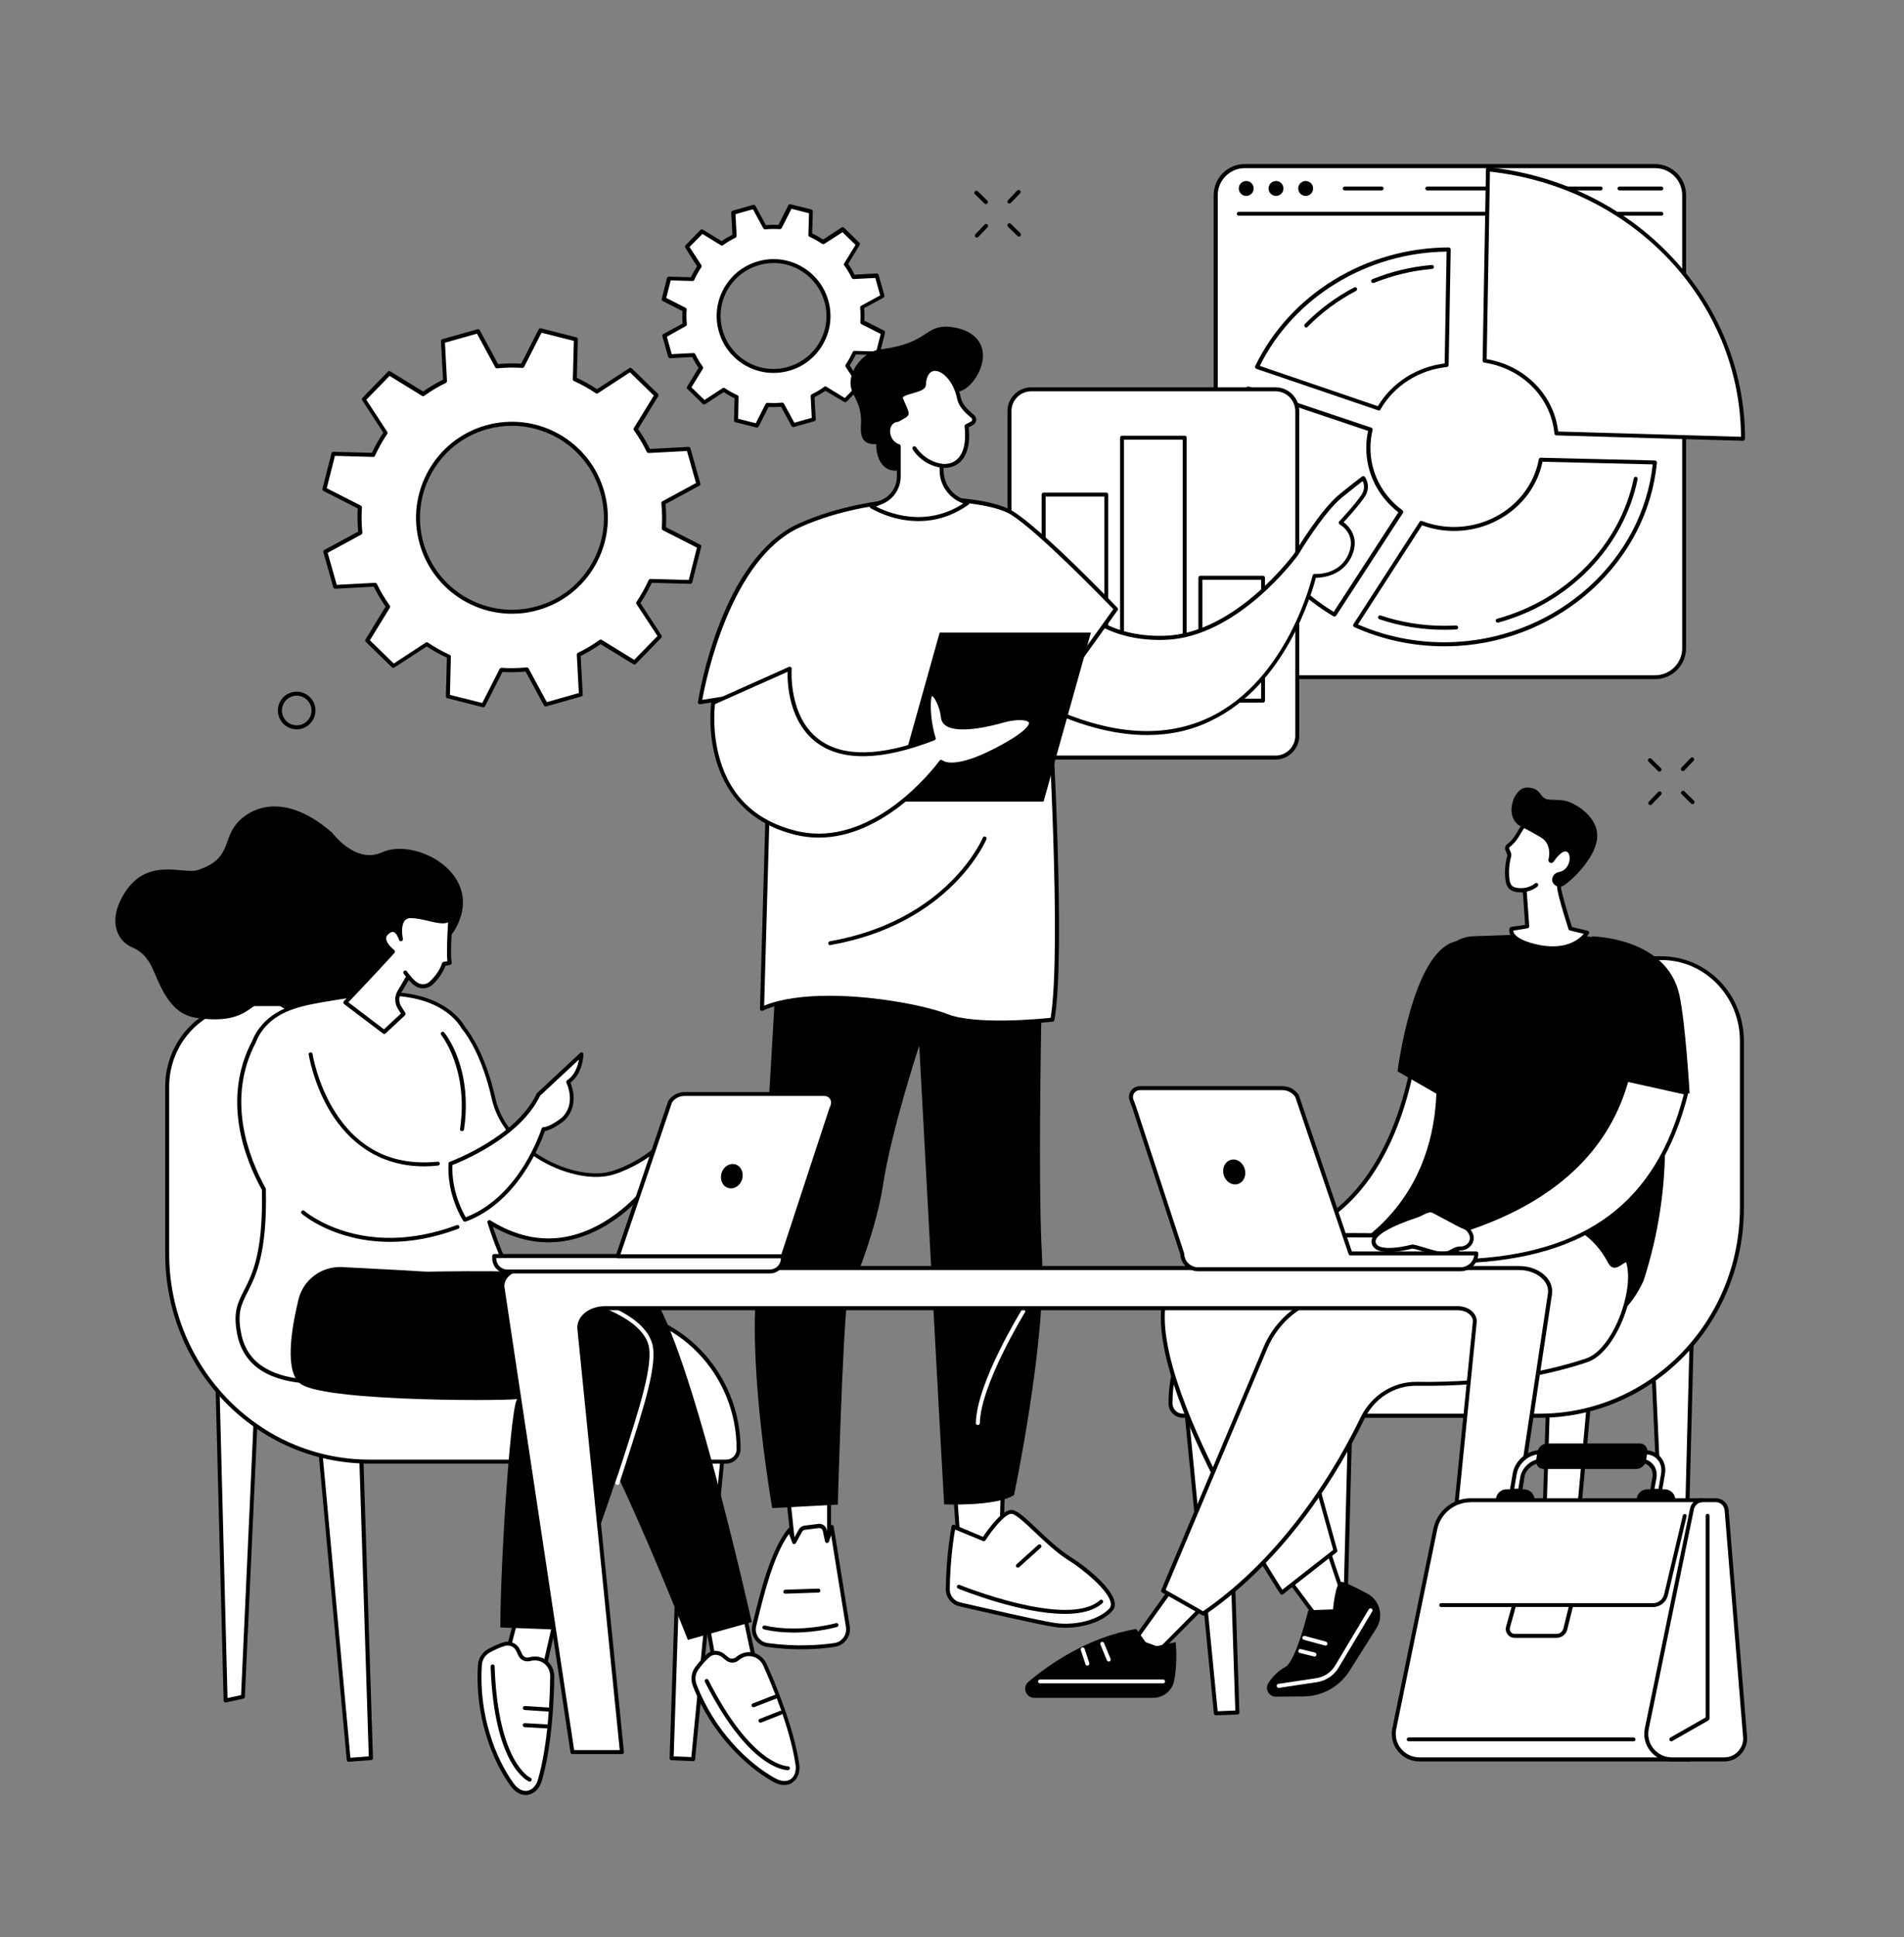 <?xml version="1.0" encoding="utf-8"?>
<!-- Generator: Adobe Illustrator 24.1.0, SVG Export Plug-In . SVG Version: 6.00 Build 0)  -->
<svg version="1.1" xmlns="http://www.w3.org/2000/svg" xmlns:xlink="http://www.w3.org/1999/xlink" x="0px" y="0px"
	 viewBox="0 0 1867 1898.7" style="enable-background:new 0 0 1867 1898.7;" xml:space="preserve">
<rect x="0" y="0" width="1867" height="1898.7" fill="#808080" stroke="none"/>
<style type="text/css">
	.st0{fill:#FFFFFF;}
</style>
<g id="Background">
</g>
<g id="Illustration">
	<g id="Workplace_culture_1_">
		<g>
			<g>
				<g>
					<path class="st0" d="M651.6,329l5.7,20.1l22.8-1.2c2.2,4.4,4.6,8.6,7.4,12.5l-11.9,19.4l15,14.6l19.1-12.5
						c4,2.7,8.3,5.1,12.7,7.1l-0.6,22.8l20.3,5.1l10.3-20.3c4.8,0.3,9.7,0.3,14.6-0.2l10.9,20.1l20.1-5.7l-1.2-22.8
						c4.4-2.2,8.6-4.6,12.5-7.4l19.4,11.9l14.6-15l-12.5-19.1c2.7-4,5.1-8.3,7.1-12.7l22.8,0.6l5.1-20.3l-20.3-10.3
						c0.3-4.8,0.3-9.7-0.2-14.6l20.1-10.9l-5.7-20.1l-22.8,1.2c-2.2-4.4-4.6-8.6-7.4-12.5l11.9-19.4l-15-14.6l-19.1,12.5
						c-4-2.7-8.3-5.1-12.7-7.1l0.6-22.8l-20.3-5.1l-10.3,20.3c-4.8-0.3-9.7-0.3-14.6,0.2l-10.9-20.1l-20.1,5.7l1.2,22.8
						c-4.4,2.2-8.6,4.6-12.5,7.4l-19.4-11.9l-14.6,15l12.5,19.1c-2.7,4-5.1,8.3-7.1,12.7l-22.8-0.6l-5.1,20.3l20.3,10.3
						c-0.3,4.8-0.3,9.7,0.2,14.6L651.6,329z M743.8,257.9c28.6-8.1,58.3,8.5,66.4,37.1c8.1,28.6-8.5,58.3-37.1,66.4
						c-28.6,8.1-58.3-8.5-66.4-37.1C698.6,295.7,715.2,266,743.8,257.9z"/>
					<path d="M742,419c-0.2,0-0.3,0-0.5-0.1l-20.3-5.1c-0.9-0.2-1.5-1-1.5-1.9l0.6-21.6c-3.7-1.7-7.3-3.8-10.7-6l-18.1,11.8
						c-0.8,0.5-1.8,0.4-2.4-0.2l-15-14.6c-0.7-0.6-0.8-1.6-0.3-2.4l11.2-18.4c-2.3-3.3-4.4-6.9-6.3-10.6l-21.5,1.2
						c-0.9,0-1.7-0.5-2-1.4l-5.7-20.1c-0.2-0.9,0.1-1.8,0.9-2.2l18.9-10.3c-0.3-4.1-0.4-8.3-0.2-12.3l-19.2-9.7
						c-0.8-0.4-1.2-1.3-1-2.2l5.1-20.3c0.2-0.9,1.1-1.5,1.9-1.5l21.6,0.6c1.7-3.7,3.8-7.3,6-10.7L672,242.8
						c-0.5-0.8-0.4-1.8,0.2-2.4l14.6-15c0.6-0.7,1.6-0.8,2.4-0.3l18.4,11.2c3.3-2.3,6.9-4.4,10.6-6.3l-1.2-21.5c0-0.9,0.5-1.7,1.4-2
						l20.1-5.7c0.9-0.2,1.8,0.1,2.2,0.9l10.3,18.9c4.1-0.3,8.3-0.4,12.3-0.2l9.7-19.2c0.4-0.8,1.3-1.2,2.2-1l20.3,5.1
						c0.9,0.2,1.5,1,1.5,1.9l-0.6,21.6c3.7,1.7,7.3,3.8,10.7,6l18.1-11.8c0.8-0.5,1.8-0.4,2.4,0.2l15,14.6c0.7,0.6,0.8,1.6,0.3,2.4
						l-11.2,18.4c2.3,3.3,4.4,6.9,6.3,10.6l21.5-1.2c0.9,0,1.7,0.5,2,1.4l5.7,20.1c0.2,0.9-0.1,1.8-0.9,2.2l-18.9,10.3
						c0.3,4.1,0.4,8.3,0.2,12.3l19.2,9.7c0.8,0.4,1.2,1.3,1,2.2l-5.1,20.3c-0.2,0.9-1.1,1.5-1.9,1.5l-21.6-0.6
						c-1.7,3.7-3.8,7.3-6,10.7l11.8,18.1c0.5,0.8,0.4,1.8-0.2,2.4l-14.6,15c-0.6,0.7-1.6,0.8-2.4,0.3L809.3,383
						c-3.3,2.3-6.9,4.4-10.6,6.3l1.2,21.5c0,0.9-0.5,1.7-1.4,2l-20.1,5.7c-0.9,0.2-1.8-0.1-2.2-0.9l-10.3-18.9
						c-4.1,0.3-8.3,0.4-12.3,0.2l-9.7,19.2C743.4,418.6,742.8,419,742,419z M723.8,410.4l17.3,4.4l9.6-18.9c0.4-0.7,1.1-1.1,1.9-1.1
						c4.7,0.3,9.5,0.3,14.2-0.2c0.8-0.1,1.5,0.3,1.9,1l10.2,18.7l17.1-4.8l-1.1-21.2c0-0.8,0.4-1.5,1.1-1.9
						c4.3-2.1,8.4-4.5,12.2-7.3c0.6-0.5,1.5-0.5,2.1-0.1l18.1,11.1l12.4-12.8l-11.6-17.8c-0.4-0.7-0.4-1.5,0-2.1
						c2.6-3.9,5-8.1,6.9-12.4c0.3-0.7,1.1-1.2,1.8-1.1l21.3,0.6l4.4-17.2l-18.9-9.6c-0.7-0.4-1.1-1.1-1.1-1.9
						c0.3-4.7,0.3-9.4-0.2-14.2c-0.1-0.8,0.3-1.5,1-1.9l18.7-10.2l-4.8-17.1l-21.2,1.1c-0.8,0-1.5-0.4-1.9-1.1
						c-2.1-4.3-4.5-8.4-7.3-12.2c-0.5-0.6-0.5-1.5-0.1-2.1l11.1-18.1l-12.8-12.4L808.3,239c-0.7,0.4-1.5,0.4-2.1,0
						c-3.9-2.6-8.1-5-12.4-6.9c-0.7-0.3-1.2-1-1.1-1.8l0.6-21.3l-17.2-4.4l-9.6,18.9c-0.4,0.7-1.1,1.1-1.9,1.1
						c-4.7-0.3-9.4-0.3-14.2,0.2c-0.8,0.1-1.5-0.3-1.9-1l-10.2-18.7l-17.1,4.8l1.1,21.2c0,0.8-0.4,1.5-1.1,1.9
						c-4.3,2.1-8.4,4.5-12.2,7.3c-0.6,0.5-1.5,0.5-2.1,0.1l-18.1-11.1L676.1,242l11.6,17.8c0.4,0.7,0.4,1.5,0,2.1
						c-2.6,3.9-5,8.1-6.9,12.4c-0.3,0.7-1,1.2-1.8,1.1l-21.3-0.6l-4.4,17.2l18.9,9.6c0.7,0.4,1.1,1.1,1.1,1.9
						c-0.3,4.7-0.3,9.5,0.2,14.2c0.1,0.8-0.3,1.5-1,1.9L653.9,330l4.8,17.1l21.2-1.1c0.8,0,1.5,0.4,1.9,1.1
						c2.1,4.3,4.5,8.4,7.3,12.2c0.5,0.6,0.5,1.5,0.1,2.1L678,379.6l12.8,12.4l17.8-11.6c0.7-0.4,1.5-0.4,2.1,0
						c3.9,2.6,8.1,5,12.4,6.9c0.7,0.3,1.2,1,1.1,1.8L723.8,410.4z M758.4,365.5c-9.4,0-18.7-2.4-27.1-7.1
						c-13-7.3-22.4-19.2-26.4-33.5c-4.1-14.3-2.3-29.4,5-42.4c7.3-13,19.2-22.4,33.5-26.4c14.3-4.1,29.4-2.3,42.4,5
						c13,7.3,22.4,19.2,26.4,33.5c4.1,14.3,2.3,29.4-5,42.4c-7.3,13-19.2,22.4-33.5,26.4C768.6,364.8,763.5,365.5,758.4,365.5z
						 M744.4,259.8c-13.3,3.8-24.4,12.5-31.2,24.6c-6.8,12.1-8.4,26.1-4.6,39.4c3.8,13.3,12.5,24.4,24.6,31.2
						c12.1,6.8,26.1,8.4,39.4,4.6c13.3-3.8,24.4-12.5,31.2-24.6c6.8-12.1,8.4-26.1,4.6-39.4c-3.8-13.3-12.5-24.4-24.6-31.2
						C771.7,257.6,757.7,256,744.4,259.8z M743.8,257.9L743.8,257.9L743.8,257.9z"/>
				</g>
			</g>
			<g>
				<g>
					<path class="st0" d="M319,540.6l9.7,34.4l39-2.1c3.7,7.6,7.9,14.7,12.7,21.4l-20.4,33.3l25.6,24.9l32.7-21.3
						c6.9,4.6,14.2,8.7,21.7,12.1l-1,39.1l34.7,8.8l17.7-34.8c8.2,0.6,16.5,0.4,24.9-0.4l18.6,34.3l34.4-9.7l-2.1-39
						c7.6-3.7,14.7-7.9,21.4-12.7l33.3,20.4l24.9-25.6L625.7,591c4.6-6.9,8.7-14.2,12.1-21.7l39.1,1l8.8-34.7l-34.8-17.7
						c0.6-8.2,0.4-16.5-0.4-24.9l34.3-18.6l-9.7-34.4l-39,2.1c-3.7-7.6-7.9-14.7-12.7-21.4l20.4-33.3l-25.6-24.9l-32.7,21.3
						c-6.9-4.6-14.2-8.7-21.7-12.1l1-39.1l-34.7-8.8l-17.7,34.8c-8.2-0.6-16.5-0.4-24.9,0.4l-18.6-34.3l-34.4,9.7l2.1,39
						c-7.6,3.7-14.7,7.9-21.4,12.7l-33.3-20.4l-24.9,25.6l21.3,32.7c-4.6,6.9-8.7,14.2-12.1,21.7l-39.1-1l-8.8,34.7l34.8,17.7
						c-0.6,8.2-0.4,16.5,0.4,24.9L319,540.6z M476.9,418.9c48.9-13.8,99.8,14.6,113.7,63.6c13.8,48.9-14.6,99.8-63.6,113.7
						c-48.9,13.8-99.8-14.6-113.7-63.6C399.5,483.6,428,432.7,476.9,418.9z"/>
					<path d="M473.9,693.2c-0.2,0-0.3,0-0.5-0.1l-34.7-8.8c-0.9-0.2-1.5-1-1.5-1.9l1-37.8c-6.8-3.2-13.5-6.9-19.8-11l-31.7,20.6
						c-0.8,0.5-1.8,0.4-2.4-0.2l-25.6-24.9c-0.7-0.6-0.8-1.6-0.3-2.4l19.7-32.2c-4.3-6.1-8.2-12.7-11.6-19.5l-37.7,2
						c-0.9,0.1-1.7-0.5-2-1.4l-9.7-34.4c-0.2-0.9,0.1-1.8,0.9-2.2l33.2-18c-0.7-7.6-0.8-15.2-0.4-22.7l-33.6-17.1
						c-0.8-0.4-1.2-1.3-1-2.2l8.8-34.7c0.2-0.9,1-1.5,1.9-1.5l37.8,1c3.2-6.8,6.9-13.5,11.1-19.8l-20.6-31.7
						c-0.5-0.8-0.4-1.8,0.2-2.4l24.9-25.6c0.6-0.7,1.6-0.8,2.4-0.3l32.2,19.7c6.1-4.3,12.6-8.2,19.5-11.6l-2-37.7
						c0-0.9,0.5-1.7,1.4-2l34.4-9.7c0.9-0.2,1.8,0.1,2.2,0.9l18,33.2c7.6-0.7,15.2-0.8,22.7-0.4l17.1-33.6c0.4-0.8,1.3-1.2,2.2-1
						l34.7,8.8c0.9,0.2,1.5,1,1.5,1.9l-1,37.8c6.8,3.2,13.5,6.9,19.8,11.1l31.7-20.6c0.8-0.5,1.8-0.4,2.4,0.2l25.6,24.9
						c0.7,0.6,0.8,1.6,0.3,2.4l-19.7,32.2c4.3,6.1,8.2,12.6,11.6,19.5l37.7-2c0.9,0,1.7,0.5,2,1.4l9.7,34.4c0.2,0.9-0.1,1.8-0.9,2.2
						l-33.2,18c0.7,7.6,0.8,15.2,0.4,22.7l33.6,17.1c0.8,0.4,1.2,1.3,1,2.2l-8.8,34.7c-0.2,0.9-1,1.5-1.9,1.5l-37.8-1
						c-3.2,6.8-6.9,13.5-11.1,19.8l20.6,31.7c0.5,0.8,0.4,1.8-0.2,2.4l-24.9,25.6c-0.6,0.7-1.6,0.8-2.4,0.3l-32.2-19.7
						c-6.1,4.3-12.7,8.2-19.5,11.6l2,37.7c0,0.9-0.5,1.7-1.4,2l-34.4,9.7c-0.9,0.2-1.8-0.1-2.2-0.9l-18-33.2
						c-7.6,0.7-15.2,0.8-22.7,0.4l-17.1,33.6C475.3,692.8,474.6,693.2,473.9,693.2z M441.2,681l31.7,8l17-33.4
						c0.4-0.7,1.1-1.1,1.9-1.1c8.1,0.6,16.3,0.4,24.6-0.4c0.8-0.1,1.5,0.3,1.9,1l17.9,33l31.4-8.9l-2-37.5c0-0.8,0.4-1.5,1.1-1.9
						c7.5-3.6,14.6-7.9,21.2-12.6c0.6-0.5,1.5-0.5,2.1-0.1l31.9,19.6l22.8-23.4L624.1,592c-0.4-0.7-0.4-1.5,0-2.1
						c4.6-6.8,8.6-14,12-21.4c0.3-0.7,1-1.2,1.8-1.1l37.5,1l8-31.7l-33.4-17c-0.7-0.4-1.1-1.1-1.1-1.9c0.6-8,0.4-16.3-0.4-24.6
						c-0.1-0.8,0.3-1.5,1-1.9l33-17.9l-8.9-31.4l-37.5,2c-0.8,0-1.5-0.4-1.9-1.1c-3.6-7.5-7.9-14.6-12.6-21.2
						c-0.5-0.6-0.5-1.5-0.1-2.1l19.6-31.9l-23.4-22.8l-31.4,20.5c-0.7,0.4-1.5,0.4-2.1,0c-6.8-4.6-14-8.6-21.4-12
						c-0.7-0.3-1.2-1-1.1-1.8l1-37.5l-31.7-8l-17,33.4c-0.4,0.7-1.1,1.1-1.9,1.1c-8-0.6-16.3-0.4-24.6,0.4c-0.8,0.1-1.5-0.3-1.9-1
						l-17.9-33l-31.4,8.9l2,37.5c0,0.8-0.4,1.5-1.1,1.9c-7.5,3.6-14.6,7.9-21.2,12.6c-0.6,0.5-1.5,0.5-2.1,0.1l-31.9-19.6
						l-22.8,23.4l20.5,31.4c0.4,0.7,0.4,1.5,0,2.1c-4.6,6.8-8.6,14-12,21.4c-0.3,0.7-1,1.2-1.8,1.1l-37.5-1l-8,31.7l33.4,17
						c0.7,0.4,1.1,1.1,1.1,1.9c-0.6,8-0.4,16.3,0.4,24.6c0.1,0.8-0.3,1.5-1,1.9l-33,17.9l8.9,31.4l37.5-2c0.8,0,1.5,0.4,1.9,1.1
						c3.6,7.5,7.9,14.6,12.6,21.2c0.5,0.6,0.5,1.5,0.1,2.1l-19.6,31.9l23.4,22.8l31.4-20.5c0.7-0.4,1.5-0.4,2.1,0
						c6.8,4.6,14,8.6,21.4,12c0.7,0.3,1.2,1,1.1,1.8L441.2,681z M502,601.5c-41,0-78.8-27.1-90.5-68.5c-14.1-49.9,15-102,64.9-116.1
						l0.5,1.9l-0.5-1.9c24.2-6.8,49.6-3.8,71.5,8.4c21.9,12.3,37.8,32.3,44.6,56.5c6.8,24.2,3.8,49.6-8.4,71.5
						c-12.3,21.9-32.3,37.8-56.5,44.6C519,600.4,510.4,601.5,502,601.5z M502.1,417.3c-8.2,0-16.5,1.1-24.7,3.4
						c-47.8,13.5-75.7,63.4-62.2,111.3c13.5,47.8,63.4,75.7,111.3,62.2c23.2-6.5,42.4-21.7,54.2-42.7c11.8-21,14.6-45.3,8.1-68.5
						c-6.5-23.2-21.7-42.4-42.7-54.2C532.3,421.2,517.3,417.3,502.1,417.3z"/>
				</g>
			</g>
		</g>
		<g>
			<g>
				<g>
					<g>
						<path class="st0" d="M1622.9,162.8h-402.4c-15.7,0-28.4,12.7-28.4,28.4v444c0,15.7,12.7,28.4,28.4,28.4h402.4
							c15.7,0,28.4-12.7,28.4-28.4v-444C1651.4,175.6,1638.6,162.8,1622.9,162.8z"/>
						<path d="M1622.9,665.6h-402.4c-16.7,0-30.4-13.6-30.4-30.4v-444c0-16.7,13.6-30.4,30.4-30.4h402.4c16.7,0,30.4,13.6,30.4,30.4
							v444C1653.3,652,1639.7,665.6,1622.9,665.6z M1220.6,164.8c-14.6,0-26.5,11.9-26.5,26.5v444c0,14.6,11.9,26.5,26.5,26.5h402.4
							c14.6,0,26.5-11.9,26.5-26.5v-444c0-14.6-11.9-26.5-26.5-26.5H1220.6z"/>
					</g>
					<g>
						<path d="M1629.1,211.4h-414.4c-1.1,0-1.9-0.9-1.9-1.9s0.9-1.9,1.9-1.9h414.4c1.1,0,1.9,0.9,1.9,1.9S1630.2,211.4,1629.1,211.4
							z"/>
						<g>
							<circle cx="1222" cy="184.7" r="7.3"/>
							<circle cx="1251.2" cy="184.7" r="7.3"/>
							<circle cx="1280.3" cy="184.7" r="7.3"/>
						</g>
						<path d="M1629.1,186.6h-41.1c-1.1,0-1.9-0.9-1.9-1.9s0.9-1.9,1.9-1.9h41.1c1.1,0,1.9,0.9,1.9,1.9S1630.2,186.6,1629.1,186.6z"
							/>
						<path d="M1569.6,186.6h-170.1c-1.1,0-1.9-0.9-1.9-1.9s0.9-1.9,1.9-1.9h170.1c1.1,0,1.9,0.9,1.9,1.9S1570.7,186.6,1569.6,186.6
							z"/>
						<path d="M1354.8,186.6h-36.2c-1.1,0-1.9-0.9-1.9-1.9s0.9-1.9,1.9-1.9h36.2c1.1,0,1.9,0.9,1.9,1.9S1355.9,186.6,1354.8,186.6z"
							/>
					</g>
				</g>
				<g>
					<g>
						<g>
							<path class="st0" d="M1352.1,400.4c13.3-23.2,37.9-39.6,66.6-42.5l2-113.3c-82.3,0.3-154.9,46.6-188,115.2L1352.1,400.4z"/>
							<path d="M1352.1,402.3c-0.2,0-0.4,0-0.6-0.1L1232,361.5c-0.5-0.2-1-0.6-1.2-1.1c-0.2-0.5-0.2-1.1,0-1.6
								c34-70.4,108.4-116,189.7-116.3c0.6,0,1,0.2,1.4,0.6c0.4,0.4,0.6,0.9,0.6,1.4l-2,113.3c0,1-0.8,1.8-1.7,1.9
								c-27.5,2.8-51.8,18.4-65.1,41.5C1353.4,402,1352.8,402.3,1352.1,402.3z M1235.3,358.6l115.8,39.5c13.7-23,38-38.5,65.5-41.9
								l1.9-109.6C1340.4,247.5,1268.8,291.2,1235.3,358.6z"/>
						</g>
						<path d="M1346.4,277.3c-0.8,0-1.5-0.5-1.8-1.2c-0.4-1,0.1-2.1,1.1-2.5c18.6-7.5,38.2-12.2,58.2-13.9c1.1-0.1,2,0.7,2.1,1.8
							c0.1,1.1-0.7,2-1.8,2.1c-19.6,1.7-38.8,6.3-57.1,13.7C1346.9,277.2,1346.7,277.3,1346.4,277.3z"/>
						<path d="M1280.9,321c-0.5,0-1-0.2-1.4-0.6c-0.8-0.8-0.8-2,0-2.8c14-14.3,30.3-26.4,48.4-35.9c1-0.5,2.1-0.1,2.6,0.8
							c0.5,1,0.1,2.1-0.8,2.6c-17.7,9.3-33.6,21.1-47.4,35.1C1281.9,320.8,1281.4,321,1280.9,321z"/>
						<g>
							<path class="st0" d="M1510.8,450.6c-6.7,37.2-40.7,66.5-82.2,67.8c-12.4,0.4-24.2-1.8-35-5.9l-64.9,100.4
								c30.1,13.6,64.2,20.3,99.8,18.2c103.6-6,185.1-83.9,194.1-177.8L1510.8,450.6z"/>
							<path d="M1416.2,633.4c-30.6,0-60.8-6.4-88.2-18.8c-0.5-0.2-0.9-0.7-1.1-1.2c-0.2-0.5-0.1-1.1,0.2-1.6l64.9-100.4
								c0.5-0.8,1.5-1.1,2.3-0.8c10.8,4.2,22.3,6.2,34.2,5.8c39.8-1.2,73.6-29.1,80.4-66.2c0.2-0.9,1-1.6,2-1.6l111.9,2.7
								c0.5,0,1.1,0.3,1.4,0.7c0.4,0.4,0.5,0.9,0.5,1.5c-9.3,96.5-93.5,173.7-195.9,179.6C1424.5,633.3,1420.3,633.4,1416.2,633.4z
								 M1331.6,612c30,13.1,63.4,19.1,96.9,17.1c99.8-5.7,182-80.4,192.1-174l-108.1-2.6c-7.7,38.1-42.7,66.5-83.8,67.8
								c-11.9,0.4-23.4-1.5-34.3-5.5L1331.6,612z"/>
						</g>
						<path d="M1416,617.2c-21.9,0-43.2-3.5-63.4-10.3c-1-0.3-1.6-1.4-1.2-2.5c0.3-1,1.4-1.6,2.5-1.2c19.8,6.7,40.7,10.1,62.2,10.1
							c3.9,0,7.8-0.1,11.6-0.3c1.1-0.1,2,0.8,2.1,1.8c0.1,1.1-0.8,2-1.8,2.1C1423.9,617.1,1419.9,617.2,1416,617.2z"/>
						<path d="M1468.6,610.2c-0.9,0-1.6-0.6-1.9-1.4c-0.3-1,0.3-2.1,1.4-2.4c68.1-18.6,120.6-72.6,133.9-137.6
							c0.2-1.1,1.2-1.7,2.3-1.5c1.1,0.2,1.7,1.2,1.5,2.3c-13.6,66.5-67.2,121.7-136.7,140.6C1469,610.1,1468.8,610.2,1468.6,610.2z"
							/>
						<g>
							<path class="st0" d="M1308.5,602.3l65.5-100.7c-19.6-14.5-32.2-37.1-32.2-62.6c0-6.2,0.7-12.2,2.1-18L1224,380.7
								c-6.4,18.9-9.9,39-9.9,59.8C1214.1,509.4,1251.9,568.7,1308.5,602.3z"/>
							<path d="M1308.5,604.3c-0.3,0-0.7-0.1-1-0.3c-59.7-35.4-95.3-96.5-95.3-163.5c0-20.6,3.4-40.9,10-60.4c0.3-1,1.4-1.6,2.5-1.2
								l119.9,40.2c1,0.3,1.5,1.3,1.3,2.3c-1.4,5.7-2.1,11.7-2.1,17.6c0,24.1,11.4,46.3,31.4,61.1c0.8,0.6,1,1.8,0.5,2.6
								l-65.5,100.7C1309.7,604,1309.1,604.3,1308.5,604.3z M1225.2,383.2c-6.1,18.5-9.2,37.8-9.2,57.3
								c0,64.9,34.3,124.3,91.8,159.2l63.4-97.6c-20-15.5-31.5-38.4-31.5-63.1c0-5.6,0.6-11.2,1.8-16.7L1225.2,383.2z"/>
						</g>
					</g>
					<g>
						<g>
							<path class="st0" d="M1455.8,353.6c37.8,5.6,66.9,35,70.4,71.2l183,5.3c0-0.1,0-0.2,0-0.2c0-134.2-106.9-249.1-250.1-263.9
								L1455.8,353.6z"/>
							<path d="M1709.1,432C1709.1,432,1709.1,432,1709.1,432l-183-5.3c-1,0-1.8-0.8-1.9-1.8c-3.4-35.4-31.6-63.9-68.7-69.5
								c-1-0.1-1.7-1-1.7-2l3.3-187.6c0-0.5,0.2-1.1,0.7-1.4c0.4-0.4,0.9-0.5,1.5-0.5c69.5,7.2,133.4,38.3,179.9,87.8
								c46.4,49.2,71.9,112.4,71.9,178.1c0,0.5-0.2,1.1-0.6,1.5C1710.1,431.7,1709.6,432,1709.1,432z M1527.9,422.9l179.3,5.2
								c-0.9-133.3-106.3-244.5-246.2-259.9l-3.2,183.8C1495.2,358.2,1523.7,387,1527.9,422.9z"/>
						</g>
					</g>
				</g>
			</g>
			<g>
				<g>
					<path class="st0" d="M1250.7,381.5h-239.5c-11.8,0-21.4,9.6-21.4,21.4v318.2c0,11.8,9.6,21.4,21.4,21.4h239.5
						c11.8,0,21.4-9.6,21.4-21.4V402.9C1272,391.1,1262.5,381.5,1250.7,381.5z"/>
					<path d="M1250.7,744.4h-239.5c-12.9,0-23.3-10.5-23.3-23.3V402.9c0-12.9,10.5-23.3,23.3-23.3h239.5c12.9,0,23.3,10.5,23.3,23.3
						v318.2C1274,733.9,1263.5,744.4,1250.7,744.4z M1011.2,383.5c-10.7,0-19.4,8.7-19.4,19.4v318.2c0,10.7,8.7,19.4,19.4,19.4
						h239.5c10.7,0,19.4-8.7,19.4-19.4V402.9c0-10.7-8.7-19.4-19.4-19.4H1011.2z"/>
				</g>
				<g>
					<g>
						<rect x="1023.4" y="484.7" class="st0" width="61.5" height="202"/>
						<path d="M1084.8,688.6h-61.5c-1.1,0-1.9-0.9-1.9-1.9v-202c0-1.1,0.9-1.9,1.9-1.9h61.5c1.1,0,1.9,0.9,1.9,1.9v202
							C1086.8,687.7,1085.9,688.6,1084.8,688.6z M1025.3,684.7h57.6V486.6h-57.6V684.7z"/>
					</g>
					<g>
						<rect x="1100.2" y="428.9" class="st0" width="61.5" height="257.8"/>
						<path d="M1161.7,688.6h-61.5c-1.1,0-1.9-0.9-1.9-1.9V428.9c0-1.1,0.9-1.9,1.9-1.9h61.5c1.1,0,1.9,0.9,1.9,1.9v257.8
							C1163.6,687.7,1162.7,688.6,1161.7,688.6z M1102.1,684.7h57.6V430.9h-57.6V684.7z"/>
					</g>
					<g>
						<rect x="1177" y="566.2" class="st0" width="61.5" height="120.4"/>
						<path d="M1238.5,688.6H1177c-1.1,0-1.9-0.9-1.9-1.9V566.2c0-1.1,0.9-1.9,1.9-1.9h61.5c1.1,0,1.9,0.9,1.9,1.9v120.4
							C1240.4,687.7,1239.6,688.6,1238.5,688.6z M1179,684.7h57.6V568.2H1179V684.7z"/>
					</g>
				</g>
			</g>
		</g>
		<g>
			<g>
				<g>
					<polygon class="st0" points="772.9,1467.9 778.3,1519.1 812.9,1523.2 812.9,1462.5 					"/>
					<path d="M812.9,1525.1c-0.1,0-0.2,0-0.2,0l-34.6-4.1c-0.9-0.1-1.6-0.8-1.7-1.7l-5.4-51.2c-0.1-1,0.6-2,1.7-2.1l40-5.4
						c0.6-0.1,1.1,0.1,1.5,0.5c0.4,0.4,0.7,0.9,0.7,1.5v60.7c0,0.6-0.2,1.1-0.7,1.5C813.9,1524.9,813.4,1525.1,812.9,1525.1z
						 M780.1,1517.3l30.9,3.6v-56.3l-35.9,4.9L780.1,1517.3z"/>
				</g>
				<g>
					<path class="st0" d="M818.4,1612.2c-14.4,2-38.1,3.8-65.8,0c-9.1-1.3-15.1-10.1-12.9-19c6.1-24.8,16.6-72,34.7-93.8l4.5,11.8
						l6.2-11.2c0.8-1.5,2.4-2.6,4.1-2.8l13.6-1.7c2.8-0.4,5.5,1.5,6.1,4.3l2.2,10.3l4.7-13.5l15.8,98.2
						C832.6,1603.3,826.8,1611.1,818.4,1612.2z"/>
					<path d="M785.7,1616.4c-10.1,0-21.4-0.6-33.4-2.3c-4.9-0.7-9.3-3.4-12.1-7.5c-2.8-4.1-3.7-9.1-2.5-13.9l1.3-5.4
						c6.2-25.6,16.7-68.5,33.8-89.2c0.4-0.5,1.1-0.8,1.8-0.7c0.7,0.1,1.3,0.6,1.5,1.2l3,7.9l4.2-7.5c1.1-2.1,3.2-3.5,5.6-3.8
						l13.6-1.7c3.8-0.5,7.4,2.1,8.2,5.8l0.7,3.5l2.4-6.9c0.3-0.8,1.1-1.4,2-1.3c0.9,0.1,1.6,0.7,1.7,1.6l15.8,98.2
						c1.3,9.5-5.4,18.2-14.8,19.6l-0.3-1.9l0.3,1.9C810.2,1615.4,798.9,1616.4,785.7,1616.4z M773.7,1503.3
						c-15.3,20.9-25,60.8-30.9,85l-1.3,5.4c-0.9,3.8-0.2,7.6,1.9,10.8c2.2,3.2,5.6,5.3,9.4,5.8c27.3,3.8,50.6,2.1,65.3,0
						c7.3-1,12.4-7.8,11.5-15.1l-14.6-90.6l-2.2,6.3c-0.3,0.8-1.1,1.4-2,1.3c-0.9-0.1-1.6-0.7-1.8-1.5l-2.2-10.3
						c-0.4-1.8-2.1-3-3.9-2.8l-13.6,1.7c-1.1,0.1-2.1,0.8-2.7,1.8l-6.2,11.2c-0.4,0.7-1.1,1-1.8,1c-0.8-0.1-1.4-0.5-1.7-1.3
						L773.7,1503.3z"/>
				</g>
				<path d="M778.3,1600c-9.2,0-19.2-0.8-29.2-3.1c-1-0.2-1.7-1.3-1.5-2.3c0.2-1,1.3-1.7,2.3-1.5c33.9,7.7,69.4-2.2,69.8-2.3
					c1-0.3,2.1,0.3,2.4,1.3c0.3,1-0.3,2.1-1.3,2.4C819.8,1594.8,801.4,1600,778.3,1600z"/>
				<path d="M770,1561.9c-1,0-1.9-0.8-1.9-1.9c0-1.1,0.8-2,1.9-2l32.4-1.1c1.1,0,2,0.8,2,1.9c0,1.1-0.8,2-1.9,2L770,1561.9
					C770.1,1561.9,770,1561.9,770,1561.9z"/>
				<g>
					<polygon class="st0" points="935,1440.7 940.2,1515.4 981.8,1515.4 983.8,1440.7 					"/>
					<path d="M981.8,1517.3h-41.6c-1,0-1.9-0.8-1.9-1.8l-5.2-74.7c0-0.5,0.2-1.1,0.5-1.5c0.4-0.4,0.9-0.6,1.4-0.6h48.8
						c0.5,0,1,0.2,1.4,0.6c0.4,0.4,0.6,0.9,0.6,1.4l-1.9,74.7C983.8,1516.5,982.9,1517.3,981.8,1517.3z M942,1513.4h37.9l1.8-70.8
						h-44.7L942,1513.4z"/>
				</g>
				<g>
					<path class="st0" d="M929.3,1557.5c-0.1,7.1,4.7,13.3,11.6,14.9c23.9,5.6,77.9,18,93.2,20.3c20,3,44.5-3.1,55-14.8
						c10.5-11.7-23.6-39.6-39.8-49.7c-24.1-15.1-47.2-44.9-56.9-46.2c-9.7-1.3-27.8,26.8-27.8,26.8l-29.6-12.4
						C935,1496.3,929.9,1521.7,929.3,1557.5z"/>
					<path d="M1044.6,1595.3c-3.6,0-7.2-0.2-10.7-0.8c-15.5-2.3-70.5-15-93.4-20.3c-7.7-1.8-13.2-8.9-13.1-16.8
						c0.5-35.6,5.7-61.3,5.7-61.6c0.1-0.6,0.5-1.1,1-1.3c0.5-0.3,1.1-0.3,1.7-0.1l28.1,11.8c4.6-6.9,19.2-27.6,28.8-26.3
						c5.5,0.8,13.3,8.2,24.2,18.5c10.1,9.6,21.6,20.5,33.5,27.9c13,8.1,40.6,29.7,42.6,44.3c0.5,3.3-0.3,6.1-2.4,8.3
						C1081.8,1589,1062.9,1595.3,1044.6,1595.3z M936.5,1499c-1.2,7.1-4.8,29.4-5.2,58.5c-0.1,6.1,4.2,11.6,10.1,12.9
						c22.9,5.3,77.7,17.9,93.1,20.2c20,3,43.4-3.3,53.3-14.2c1.2-1.4,1.7-3.1,1.4-5.2c-1.7-12.4-27.4-33.2-40.8-41.6
						c-12.2-7.6-23.8-18.7-34.1-28.4c-9.2-8.7-17.8-16.9-22.1-17.5c-6.2-0.9-19.2,15.5-25.9,25.9c-0.5,0.8-1.5,1.1-2.4,0.7
						L936.5,1499z M929.3,1557.5L929.3,1557.5L929.3,1557.5z"/>
				</g>
				<path d="M1044.2,1581.7c-43.3,0-101.4-23.5-104.7-24.8c-1-0.4-1.5-1.5-1.1-2.5c0.4-1,1.5-1.5,2.5-1.1c1.1,0.4,106.5,43,137.6,15
					c0.8-0.7,2-0.7,2.7,0.1c0.7,0.8,0.7,2-0.1,2.7C1072.6,1578.8,1059.3,1581.7,1044.2,1581.7z"/>
				<path d="M998.1,1536.4c-0.5,0-1.1-0.2-1.4-0.6c-0.7-0.8-0.7-2,0.1-2.7l21.2-19.1c0.8-0.7,2-0.7,2.7,0.1c0.7,0.8,0.7,2-0.1,2.7
					l-21.2,19.1C999,1536.2,998.5,1536.4,998.1,1536.4z"/>
				<path d="M761.1,953.8c0,0-12.9,233.5-19.7,314.1c-6.8,80.6,15.8,210.1,15.8,210.1l64.3-3.4c0,0,4.4-157.5,9.2-201.3
					c0,0,27.1-59.3,35.2-112.2c8-52.9,35.5-136.4,35.5-136.4s22.3,416.9,24.4,449.7c0,0,50.4,2.2,68.5-9.1c0,0,32-152,27.4-234.7
					c-4.6-82.7,0.5-288.2,0.5-288.2L761.1,953.8z"/>
				<path class="st0" d="M818.9,1275.3h-19.6c-1.1,0-1.9-0.9-1.9-1.9c0-1.1,0.9-1.9,1.9-1.9h19.6c1.1,0,1.9,0.9,1.9,1.9
					C820.8,1274.4,820,1275.3,818.9,1275.3z"/>
				<path class="st0" d="M958.8,1396.6C958.8,1396.6,958.8,1396.6,958.8,1396.6c-1.1,0-2-0.9-1.9-2c0.7-38.5,43-107.6,44.8-110.5
					c0.6-0.9,1.8-1.2,2.7-0.6c0.9,0.6,1.2,1.8,0.6,2.7c-0.4,0.7-43.5,71.1-44.2,108.6C960.8,1395.7,959.9,1396.6,958.8,1396.6z"/>
			</g>
			<g>
				<g>
					<path class="st0" d="M1042.5,580.4c4.7-0.4,27.6,46.7,99.5,44.7c71.9-2,129.5-82.4,129.5-82.4s24.8-41.9,43.7-57
						c18.8-15.1,21.8-17.1,21.8-17.1s5.9,7.9,0,17.1c-5.9,9.3-22.2,26.6-22.2,26.6s18,9.9,9.9,30.4c-9.3,23.6-35.6,21.7-35.6,21.7
						s-53.3,235.9-273.5,123.8L1042.5,580.4z"/>
					<path d="M1124.7,720.4c-33.4,0-70.3-10.2-110.1-30.4c-0.8-0.4-1.2-1.3-1-2.2l26.9-107.8c0.2-0.8,0.9-1.4,1.7-1.5
						c1.9-0.2,3.4,1.5,7.1,5.6c10.9,12.1,36.4,40.6,92.5,39c70.1-1.9,127.4-80.8,128-81.6c0.9-1.6,25.1-42.2,44-57.4
						c18.7-15,21.8-17.1,21.9-17.2c0.9-0.6,2-0.4,2.6,0.4c0.3,0.4,6.6,9.1,0.1,19.3c-4.9,7.7-16.6,20.6-20.9,25.2
						c4.7,3.5,15.6,14,8.7,31.5c-8.3,21.1-29.7,22.9-35.9,23c-3.4,13.1-29.4,105.7-103.7,140.5C1167.7,716,1147,720.4,1124.7,720.4z
						 M1017.8,687.2c64.6,32.6,120.9,38,167.4,16.2c77.9-36.5,101.7-138.4,101.9-139.4c0.2-0.9,1.1-1.6,2-1.5
						c1,0.1,25,1.5,33.6-20.5c7.4-18.6-8.3-27.6-9-28c-0.5-0.3-0.9-0.8-1-1.4c-0.1-0.6,0.1-1.2,0.5-1.6c0.2-0.2,16.2-17.3,22-26.3
						c3.6-5.6,2.2-10.7,1-13.2c-2.4,1.8-7.9,6.1-20,15.8c-18.3,14.7-43,56-43.2,56.5c-0.7,1-59.1,81.4-131.1,83.3
						c-1.5,0-3,0.1-4.5,0.1c-54.8,0-80.1-28.2-91-40.4c-1-1.1-2-2.3-2.9-3.1L1017.8,687.2z"/>
				</g>
				<g>
					<path class="st0" d="M686.3,688.3c0,0,21.6-139.2,97.8-173.5c76.2-34.2,179.3-29.5,207.7-12.4c28.4,17.1,102.5,94.4,102.5,94.4
						l-65.5,91.4c0,0,15,246,3.1,311c0,0-72.8,8.5-103.7-3.7c-30.9-12.2-132.5-29.2-181-6.9l8.8-311.5L686.3,688.3z"/>
					<path d="M980.5,1004.1c-19.3,0-39.8-1.5-53-6.7c-30.4-12-131-29.2-179.5-6.9c-0.6,0.3-1.3,0.2-1.9-0.1c-0.6-0.4-0.9-1-0.9-1.7
						l8.8-309.2l-67.4,10.7c-0.6,0.1-1.2-0.1-1.7-0.5c-0.4-0.4-0.6-1.1-0.5-1.7c0.9-5.7,22.6-140.6,98.9-174.9
						c75.1-33.8,178.9-30.7,209.5-12.3c28.3,17,99.9,91.6,102.9,94.8c0.6,0.7,0.7,1.7,0.2,2.5l-65.1,90.8
						c0.9,14.5,14.5,248,3.1,310.8c-0.2,0.8-0.8,1.5-1.7,1.6C1030.4,1001.4,1006.5,1004.1,980.5,1004.1z M813.2,975.9
						c46.1,0,95.8,10.1,115.7,17.9c27.7,10.9,91,4.8,101.3,3.7c11.2-66.1-3.3-306.7-3.4-309.1c0-0.4,0.1-0.9,0.4-1.3l64.5-90.1
						c-9.4-9.7-75-77.3-101-93C964,488,861.1,482.3,784.8,516.6c-68.6,30.8-92.7,150-96.2,169.3l67.1-10.7c0.6-0.1,1.2,0.1,1.6,0.5
						c0.4,0.4,0.7,0.9,0.7,1.5l-8.7,308.4C766.4,978.6,789.3,975.9,813.2,975.9z"/>
				</g>
				<path d="M814.1,926.4c-0.9,0-1.7-0.7-1.9-1.6c-0.2-1.1,0.5-2.1,1.6-2.3c115.8-20.5,149.6-100.7,149.9-101.5
					c0.4-1,1.5-1.5,2.5-1.1c1,0.4,1.5,1.5,1.1,2.5c-0.3,0.8-34.8,83-152.9,103.8C814.3,926.4,814.2,926.4,814.1,926.4z"/>
				<polygon points="1023.3,785.6 875,785.6 921.4,620 1069.7,620 				"/>
				<g>
					<path class="st0" d="M699.3,688.8l75-33.5c0,0-10.6,127.1,141.3,68.4c0,0-5.6-16.3-4.8-35.4c0.8-19.1,12.2-0.6,13.8,14.9
						c1.6,15.5,37.2,9.2,58.7,3.1c21.4-6.1,49.5-2.1,0,25.2c-49.5,27.3-60.4,15.1-60.4,15.1s-63.3,88.5-142,69.7
						C684.1,793.2,699.3,688.8,699.3,688.8z"/>
					<path d="M802.9,820.9c-7.3,0-14.8-0.8-22.4-2.6c-50.9-12.2-70.8-46.8-78.5-73.8c-8.3-29.1-4.7-54.8-4.5-55.9
						c0.1-0.7,0.5-1.2,1.1-1.5l75-33.5c0.6-0.3,1.4-0.2,1.9,0.2c0.6,0.4,0.9,1.1,0.8,1.7c0,0.5-3.5,46.6,26.8,69.2
						c23.4,17.5,60.4,16.8,110.1-2.1c-1.4-4.8-5-18.6-4.3-34.3c0.1-2.4,0.4-9.9,4.9-10c0,0,0.1,0,0.1,0c5.9,0,11.6,14.7,12.7,24.8
						c0.2,2.1,1.2,3.7,3.1,5c8.9,6,34.2,1.8,53.1-3.6c9.9-2.8,26.8-4.7,29.7,2.3c2.5,6-6.7,14.7-28.2,26.5
						c-40.6,22.4-56,18.9-60.9,16.1C915.2,760,865.7,820.9,802.9,820.9z M701.1,690.1c-0.6,5.1-2.6,28.3,4.6,53.4
						c10.8,37.7,36.3,61.5,75.6,71c7.3,1.7,14.5,2.5,21.6,2.5c66.4,0,117.8-70.7,118.4-71.5c0.3-0.5,0.9-0.8,1.5-0.8
						c0.6,0,1.2,0.2,1.6,0.6c0.1,0.1,11.2,10.3,58-15.5c28-15.5,26.7-21,26.5-21.6c-1.2-2.9-12.6-3.6-25,0c-10,2.9-43.8,11.6-56.4,3
						c-2.8-1.9-4.4-4.5-4.8-7.8c-1.2-11.3-6.9-20.9-8.8-21.3c0,0.1-0.9,1.1-1.1,6.3c-0.8,18.5,4.6,34.6,4.7,34.7
						c0.3,1-0.2,2.1-1.1,2.4c-51.9,20.1-90.8,20.8-115.6,2.3c-27.5-20.6-28.8-58.2-28.5-69.4L701.1,690.1z"/>
				</g>
			</g>
			<g>
				<path d="M899.6,451.4c-6.5,5.9-19.2,13.2-29.1,8.2c-7.4-3.7-11.5-13.4-11.3-24.4c-3.4,0.3-7.9,0-11.1-2.8
					c-4.9-4.4-4-12.4-3.8-17.6c0.9-24.3-13.2-28-9.8-44.5c2.7-13,12.9-20.7,14.8-22.1c9.6-7.3,16.1-4.9,32.3-9.2
					c27.2-7.1,28-18.8,46-18.9c1,0,25.4,0.3,33.7,17.1c6.7,13.7-1.1,30.3-9.3,39.1c-10.5,11.3-18.1,5.7-28.6,15.2
					C904.9,408.2,918.9,433.8,899.6,451.4z"/>
				<g>
					<path class="st0" d="M953.9,408l-1.1-0.9c-5.4-4.6-11-10-12.4-17c-6.1-29.6-33.2-40.3-34.4-13.2c-0.3,6.9-25.3,6.5-22.4,13.7
						c7.7,18.7,7.9,13.7-3,20.6c-1.2,0.1-2.5,0.3-3.6,0.9c-5.6,2.6-7.6,10.2-4.4,17c1.9,4.1,5.3,6.9,8.9,8v29.6
						c0,11.1-6.7,21.1-17,25.3l-10,4.1c0,0,46.6,30.4,94-3l-6.3-2.8c-11.1-5-18.4-15.9-18.8-28.1l-0.1-5.8c3.2,0.3,6.3,0.1,9.1-0.8
						c13.2-3.9,17.6-19.1,15.4-38.1l5.4-2.9C955.7,413.4,956,409.9,953.9,408z"/>
					<path d="M900.6,510.7c-26.9,0-46.9-12.7-47.2-12.9c-0.6-0.4-0.9-1.1-0.9-1.8c0.1-0.7,0.5-1.3,1.2-1.6l10-4.1
						c9.6-3.9,15.8-13.1,15.8-23.5v-28.2c-3.7-1.5-6.8-4.5-8.7-8.5c-3.6-7.7-1.2-16.5,5.4-19.6c1.2-0.6,2.5-0.9,3.8-1
						c1.8-1.1,3.3-1.9,4.5-2.6c1.4-0.7,2.7-1.4,2.7-1.8c0.1-0.9-1-3.4-2.5-6.8c-0.8-1.8-1.8-4.1-2.9-6.8c-0.5-1.3-0.5-2.6,0.1-3.8
						c1.5-3.1,6.3-4.4,11.9-6c4-1.1,10.1-2.8,10.2-4.7c0.7-15,8.5-17.2,11.8-17.4c9.6-0.7,22.4,10.6,26.4,30.3
						c1.3,6.4,6.8,11.6,11.8,15.9l1.1,0.9c1.5,1.3,2.3,3.2,2.1,5.2c-0.2,2-1.4,3.7-3.1,4.6l-4.2,2.3c2.2,21-4,35.1-16.9,38.8
						c-2.4,0.7-5,1-7.7,0.9l0,3.7c0.4,11.3,7.3,21.7,17.7,26.3l6.3,2.8c0.6,0.3,1.1,0.9,1.1,1.6c0.1,0.7-0.2,1.4-0.8,1.8
						C932.5,506.8,915.5,510.7,900.6,510.7z M858.9,496.4c11.1,5.8,48,21.5,85.6-2.9l-3.1-1.4c-11.7-5.3-19.6-17-20-29.8l-0.1-5.8
						c0-0.5,0.2-1.1,0.6-1.4c0.4-0.4,0.9-0.6,1.5-0.5c3.1,0.3,5.9,0,8.4-0.7c11.2-3.3,16.3-16.4,14-36c-0.1-0.8,0.3-1.6,1-1.9
						l5.4-2.9c0.6-0.3,1-0.9,1.1-1.6c0.1-0.7-0.2-1.4-0.7-1.8c0,0,0,0,0,0l-1.1-0.9c-5.5-4.7-11.5-10.4-13-18.1
						c-3.5-17-14.4-27.8-22.3-27.2c-4.9,0.4-7.9,5.4-8.3,13.7c-0.2,4.7-6.5,6.4-13.1,8.3c-3.7,1-8.7,2.5-9.5,4c0,0.1-0.1,0.2,0,0.6
						c1.1,2.7,2.1,4.9,2.9,6.7c3.7,8.4,4.4,10.2-2,13.6c-1.2,0.7-2.8,1.5-4.7,2.7c-0.3,0.2-0.6,0.3-1,0.3c-1,0-2,0.3-2.9,0.7
						c-4.6,2.2-6.2,8.6-3.5,14.4c1.6,3.4,4.5,6,7.7,6.9c0.8,0.2,1.4,1,1.4,1.9v29.6c0,11.9-7.1,22.6-18.2,27.1L858.9,496.4z"/>
				</g>
				<path d="M923.2,458.4c-0.1,0-0.2,0-0.3,0c-19.1-2.9-27.7-17.5-28-18.1c-0.5-0.9-0.2-2.1,0.7-2.7c0.9-0.5,2.1-0.2,2.7,0.7
					c0.1,0.1,8.1,13.6,25.2,16.2c1.1,0.2,1.8,1.2,1.6,2.2C925,457.7,924.2,458.4,923.2,458.4z"/>
			</g>
		</g>
		<g>
			<path d="M290.9,714.8c-2.4,0-4.9-0.5-7.2-1.5c-4.5-1.9-8-5.5-9.9-10.1c-3.8-9.4,0.8-20.2,10.2-24c9.4-3.8,20.2,0.8,24,10.2
				c3.8,9.4-0.8,20.2-10.2,24C295.6,714.3,293.2,714.8,290.9,714.8z M290.9,681.8c-1.8,0-3.6,0.3-5.4,1.1c-7.4,3-11,11.5-8,18.9
				c1.5,3.6,4.2,6.4,7.8,7.9c3.6,1.5,7.5,1.6,11.1,0.1c7.4-3,11-11.5,8-18.9C302.1,685.2,296.6,681.8,290.9,681.8z"/>
			<g>
				<path d="M1650.1,755.7c-0.5,0-1-0.2-1.3-0.5c-0.8-0.7-0.8-2-0.1-2.8l9.1-9.5c0.7-0.8,2-0.8,2.8-0.1c0.8,0.7,0.8,2,0.1,2.8
					l-9.1,9.5C1651.2,755.5,1650.7,755.7,1650.1,755.7z"/>
				<path d="M1618.2,789c-0.5,0-1-0.2-1.3-0.5c-0.8-0.7-0.8-2-0.1-2.8l9.1-9.5c0.7-0.8,2-0.8,2.8-0.1c0.8,0.7,0.8,2,0.1,2.8
					l-9.1,9.5C1619.3,788.8,1618.8,789,1618.2,789z"/>
				<path d="M1627.2,756.2c-0.5,0-1-0.2-1.4-0.6l-9.3-9.1c-0.8-0.8-0.8-2,0-2.8c0.8-0.8,2-0.8,2.8,0l9.3,9.1c0.8,0.8,0.8,2,0,2.8
					C1628.2,756,1627.7,756.2,1627.2,756.2z"/>
				<path d="M1659.6,788.1c-0.5,0-1-0.2-1.4-0.6l-9.3-9.1c-0.8-0.8-0.8-2,0-2.8c0.8-0.8,2-0.8,2.8,0l9.3,9.1c0.8,0.8,0.8,2,0,2.8
					C1660.6,787.9,1660.1,788.1,1659.6,788.1z"/>
			</g>
			<g>
				<path d="M989.7,199.5c-0.5,0-1-0.2-1.3-0.5c-0.8-0.7-0.8-2-0.1-2.7l9.1-9.5c0.7-0.8,2-0.8,2.8-0.1c0.8,0.7,0.8,2,0.1,2.7
					l-9.1,9.5C990.7,199.3,990.2,199.5,989.7,199.5z"/>
				<path d="M957.8,232.8c-0.5,0-1-0.2-1.3-0.5c-0.8-0.7-0.8-2-0.1-2.7l9.1-9.5c0.7-0.8,2-0.8,2.8-0.1c0.8,0.7,0.8,2,0.1,2.7
					l-9.1,9.5C958.8,232.6,958.3,232.8,957.8,232.8z"/>
				<path d="M966.7,200c-0.5,0-1-0.2-1.4-0.6l-9.3-9.1c-0.8-0.8-0.8-2,0-2.8c0.8-0.8,2-0.8,2.8,0l9.3,9.1c0.8,0.8,0.8,2,0,2.8
					C967.7,199.8,967.2,200,966.7,200z"/>
				<path d="M999.1,231.9c-0.5,0-1-0.2-1.4-0.6l-9.3-9.1c-0.8-0.8-0.8-2,0-2.8c0.8-0.8,2-0.8,2.8,0l9.3,9.1c0.8,0.8,0.8,2,0,2.8
					C1000.1,231.7,999.6,231.9,999.1,231.9z"/>
			</g>
		</g>
		<g>
			<g>
				<g>
					<g>
						<polygon class="st0" points="709.2,1421.6 679.7,1724 658.6,1723.1 669.1,1405.2 						"/>
						<path d="M679.7,1726C679.7,1726,679.6,1726,679.7,1726l-21.2-0.9c-1.1,0-1.9-0.9-1.9-2l10.5-318c0-0.6,0.4-1.2,0.9-1.6
							c0.5-0.3,1.2-0.4,1.8-0.2l40.1,16.4c0.8,0.3,1.3,1.1,1.2,2l-29.5,302.4C681.5,1725.2,680.7,1726,679.7,1726z M660.6,1721.3
							l17.3,0.7l29.2-299.2l-36.2-14.8L660.6,1721.3z"/>
					</g>
					<g>
						<polygon class="st0" points="313,1410.7 341.9,1724.8 363.6,1723.1 353.2,1393.7 						"/>
						<path d="M341.9,1726.7c-1,0-1.8-0.8-1.9-1.8l-28.8-314.1c-0.1-0.8,0.4-1.6,1.2-2l40.1-17c0.6-0.3,1.3-0.2,1.8,0.2
							c0.5,0.3,0.9,0.9,0.9,1.6l10.5,329.4c0,1-0.8,1.9-1.8,2l-21.8,1.6C342,1726.7,341.9,1726.7,341.9,1726.7z M315.1,1411.9
							l28.5,310.8l18-1.4l-10.3-324.7L315.1,1411.9z"/>
					</g>
					<g>
						<polygon class="st0" points="212.7,1336.8 221.2,1666.6 238.2,1662.9 253.8,1321.1 						"/>
						<path d="M221.2,1668.5c-0.4,0-0.9-0.1-1.2-0.4c-0.5-0.4-0.7-0.9-0.7-1.5l-8.5-329.8c0-0.8,0.5-1.6,1.3-1.9l41.1-15.7
							c0.6-0.2,1.3-0.1,1.8,0.2c0.5,0.4,0.8,1,0.8,1.7L240.1,1663c0,0.9-0.7,1.6-1.5,1.8l-17,3.7
							C221.5,1668.5,221.3,1668.5,221.2,1668.5z M214.7,1338.1l8.4,326.1l13.3-2.9l15.4-337.3L214.7,1338.1z"/>
					</g>
					<polygon class="st0" points="545.2,1329.4 553.7,1659.2 571.3,1659.3 586.3,1313.7 					"/>
					<g>
						<path class="st0" d="M459.8,1071.8v76.7c0,75.1,59.2,135.9,132.2,135.9c73,0,132.2,60.8,132.2,135.9c0,6.7-5.4,12.1-12.1,12.1
							h-350c-109.5,0-198.2-91.2-198.2-203.7V1065c0-44.7,35.3-81,78.8-81h131.5C421.5,984,459.8,1023.3,459.8,1071.8z"/>
						<path d="M712.1,1434.4h-350c-110.4,0-200.1-92.3-200.1-205.7V1065c0-45.8,36.2-83,80.8-83h131.5c48.2,0,87.4,40.3,87.4,89.8
							v76.7c0,73.9,58.4,133.9,130.3,133.9c74,0,134.2,61.8,134.2,137.8C726.1,1428.1,719.8,1434.4,712.1,1434.4z M242.8,985.9
							c-42.4,0-76.9,35.5-76.9,79.1v163.7c0,111.3,88,201.8,196.3,201.8h350c5.6,0,10.1-4.6,10.1-10.2
							c0-73.9-58.4-133.9-130.3-133.9c-74,0-134.2-61.8-134.2-137.8v-76.7c0-47.4-37.5-85.9-83.5-85.9H242.8z"/>
					</g>
				</g>
				<g>
					<g>
						<path d="M130,928.6c-5.4-2.2-10.1-6.1-13.1-11.4c-4.4-7.8-6.8-20.4,3.1-38.4c22.3-40.6,59.6-21.4,73.9-26.1
							c32-10.5,24.4-27.8,37.4-44.6c9.7-12.6,43.3-36.3,94.3,7.9c0,0,22.9,31.2,48.8,19.4c31.9-14.6,95.9,18.4,75.7,67.6
							c-5.8,14.2-16.4,25.1-29.2,31c-2.3,1.1-4.9,2.1-7.6,3.1c-8,2.8-14.2,9.9-16.2,19.1c-6.5,29.9-31.2,87.7-122.7,29.6
							c-6.9-4.4-15.1-4.9-22.2-1.6c-8.8,4.1-18.3,19.9-60.6,13.2c-27.2-4.3-35.8-35.9-43-50.3C142.9,935.4,134.7,930.6,130,928.6z"
							/>
					</g>
					<g>
						<g>
							<path class="st0" d="M600.8,1149.5c-36,11.3-105-20-116.8-72.4c-9.3-41.6-23.9-62.6-29.5-69.6c-2.7-4.6-6.2-8.9-10.9-13
								c-33.5-29.5-91.6-19.9-116.8-15.8c-28.5,4.7-52.1,8.6-68.2,26.7c-4.3,4.8-7.3,9.8-9.4,15.2l0,0c-30.7,57.8-5.8,117.5,9.5,145
								c2.5,110.5-34,93.2-24.1,142.2c13.9,69.1,125.3,43.3,165.8,34.5c14.2-3.1,88.6,19,106.8-38.4c10.6-33.5-9.6-49-27.4-105.9
								c91.2,56.7,159-40,159-40l7-33.9C645.9,1123.9,627.5,1141.1,600.8,1149.5z"/>
							<path d="M313.6,1356.3c-21.6,0-42.4-3.4-57.8-13.4c-12.3-8-20-19.7-23.1-34.7c-4.4-22,0.2-31.1,6.6-43.6
								c8-15.6,18.9-36.9,17.5-98.5c-16.7-30.2-39.8-89-9.3-146.4c2.2-5.7,5.4-10.8,9.7-15.6c16.5-18.6,41-22.6,69.3-27.3
								c25.2-4.1,84.1-13.8,118.4,16.3c4.7,4.1,8.4,8.5,11.2,13.4c5.9,7.4,20.5,28.7,29.8,70.3c5.1,22.6,22.1,43.7,46.8,57.9
								c23.3,13.5,49.8,18.6,67.5,13c25.9-8.1,44.1-24.9,44.3-25.1c0.6-0.6,1.5-0.7,2.3-0.3c0.7,0.4,1.1,1.3,1,2.1l-7,33.9
								c-0.1,0.3-0.2,0.5-0.3,0.7c-0.2,0.2-17.5,24.7-45.9,41.8c-25.5,15.4-65.2,27.7-111.3,1.4c5.7,17.3,11.5,30.7,16.4,41.7
								c10,22.9,16.6,38,9.4,60.5c-14.8,46.7-65.5,42.5-92.7,40.2c-6.9-0.6-12.8-1.1-15.5-0.5l-2.5,0.6
								C378.2,1349,345.1,1356.3,313.6,1356.3z M250.9,1021.6c-29.6,56.1-6.7,113.6,9.6,143c0.2,0.3,0.2,0.6,0.2,0.9
								c1.4,62.9-9.8,84.8-17.9,100.8c-6.3,12.3-10.4,20.4-6.2,41c2.8,14,10,24.8,21.4,32.2c36.5,23.8,106.1,8.6,139.5,1.3l2.5-0.6
								c3.3-0.7,8.9-0.3,16.7,0.4c28,2.3,74.8,6.2,88.7-37.5c6.7-21.2,0.7-35-9.3-57.8c-5.3-12.1-11.9-27.1-18.1-47
								c-0.2-0.8,0-1.6,0.7-2.1c0.6-0.5,1.5-0.5,2.2-0.1c37.1,23.1,74.7,23.5,111.6,1.3c26-15.6,42.5-37.6,44.6-40.5l5.8-28
								c-7,5.6-22,16.2-41.4,22.2c-18.7,5.8-46.4,0.6-70.6-13.4c-25.6-14.8-43.3-36.8-48.6-60.4c-9.2-41-23.5-61.8-29.2-68.8
								c-0.1-0.1-0.1-0.2-0.2-0.2c-2.7-4.6-6.1-8.7-10.5-12.6c-32.8-28.9-90.5-19.4-115.2-15.3c-28.8,4.7-51.5,8.5-67.1,26
								c-4,4.5-6.9,9.3-9,14.6C251,1021.3,251,1021.5,250.9,1021.6z M600.8,1149.5L600.8,1149.5L600.8,1149.5z"/>
						</g>
						<g>
							<path class="st0" d="M441.7,1140.4c0,0,65.7-23.9,86.2-67.7l42.3-39.4c0,0-0.6,19-13.2,27c0,0,10.8,21.7-5.1,36.7
								c0,0-11.9,9.5-19,9.7c0,0-20.8,68.4-77,88.8C455.8,1195.4,440,1171.4,441.7,1140.4z"/>
							<path d="M455.8,1197.3c-0.6,0-1.3-0.3-1.6-0.9c-0.7-1-16.1-24.9-14.4-56.1c0-0.8,0.5-1.5,1.3-1.7
								c0.6-0.2,65.2-24.2,85.1-66.7c0.1-0.2,0.3-0.4,0.4-0.6l42.3-39.4c0.6-0.5,1.4-0.7,2.1-0.3c0.7,0.3,1.2,1,1.1,1.8
								c0,0.8-0.7,18.8-12.7,27.6c2.2,5.5,8,24-6.2,37.4c-0.6,0.5-11.3,8.9-18.9,10.1c-3.2,9.5-25.6,69.8-77.8,88.8
								C456.2,1197.3,456,1197.3,455.8,1197.3z M443.6,1141.8c-1,25.3,10,45.9,13.1,51.2c53.6-20.5,74.1-86.3,74.4-86.9
								c0.2-0.8,1-1.4,1.8-1.4c5.3-0.1,14.7-6.7,17.9-9.2c14.5-13.7,5-33.5,4.6-34.3c-0.4-0.9-0.1-2,0.7-2.5
								c7.7-4.9,10.6-14.4,11.6-20.3l-38.1,35.5C510,1114.9,452.9,1138.2,443.6,1141.8z"/>
						</g>
						<path d="M382.5,1217.1c-54.7,0-86.1-27.1-86.6-27.5c-0.8-0.7-0.9-1.9-0.2-2.7c0.7-0.8,1.9-0.9,2.7-0.2
							c0.6,0.5,56.5,48.6,149.5,14c1-0.4,2.1,0.1,2.5,1.1c0.4,1-0.1,2.1-1.1,2.5C424.3,1213.7,401.9,1217.1,382.5,1217.1z"/>
						<path d="M416.1,1143.1c-47.7,0-75.4-27.2-90.7-51.1c-17.9-28.2-22.6-58.1-22.7-58.4c-0.2-1.1,0.6-2.1,1.6-2.2
							c1.1-0.2,2.1,0.6,2.2,1.6c0,0.3,4.7,29.5,22.2,57c23.3,36.6,57.1,52.9,100.5,48.5c1.1-0.1,2,0.7,2.1,1.7
							c0.1,1.1-0.7,2-1.7,2.1C424.9,1142.8,420.4,1143.1,416.1,1143.1z"/>
						<path d="M453,1108.6c-0.1,0-0.2,0-0.3,0c-1.1-0.2-1.8-1.1-1.6-2.2c8.6-58.6-18.3-91.8-18.5-92.1c-0.7-0.8-0.6-2.1,0.3-2.7
							c0.8-0.7,2.1-0.6,2.7,0.3c1.2,1.4,28.2,34.7,19.4,95.2C454.8,1107.9,454,1108.6,453,1108.6z"/>
					</g>
					<g>
						<g>
							<path class="st0" d="M440.9,943.8c-1.8-12.2,1.1-44.6,0.6-43.8c-5.2,7.7-22.5-1.4-38-2c-15.5-0.6-10.3,22.7-10.3,22.7
								s-4.5-15.8-14.2-5.9c-5.6,5.7,0.6,13.2,6.3,18c-1.6,1.8-29.5,31.9-46.6,49.8l38,28.8l19-17.7l-3.9-6.2
								c-2.8-4.4-3-9.9-0.7-14.6l9.3-15.7c2.1,2.6,4.8,5.5,7.3,7.3c4.9,3.5,11.1,2.9,15.5-1.2c6-5.7,10.2-12.1,12.1-18.4
								L440.9,943.8z"/>
							<path d="M376.7,1013.3c-0.4,0-0.8-0.1-1.2-0.4l-38-28.8c-0.4-0.3-0.7-0.8-0.8-1.4c0-0.6,0.2-1.1,0.5-1.5
								c15.6-16.4,39.3-41.9,45.3-48.3c-3.7-3.4-7.5-7.9-7.7-12.6c-0.1-2.6,0.8-4.9,2.8-6.9c3.1-3.2,6.2-4.4,9.1-3.6
								c1.4,0.4,2.7,1.2,3.7,2.1c0.1-4.1,0.9-8.8,3.5-12c2.3-2.7,5.5-4,9.6-3.9c5.9,0.2,12,1.6,17.4,2.9c8.7,2,16.3,3.7,18.9,0
								c0.5-0.7,1.4-1,2.3-0.8c1.5,0.5,1.5,0.5,1.1,9.1c-0.5,9.8-1.6,28.1-0.3,36.3c0.2,1-0.6,2-1.6,2.2l-4.5,0.8
								c-2.2,6.2-6.4,12.5-12.2,18.1c-5,4.8-12.3,5.4-17.9,1.4c-1.7-1.2-3.7-3.1-5.9-5.5l-7.9,13.4c-2,3.9-1.8,8.7,0.6,12.5l3.9,6.2
								c0.5,0.8,0.4,1.8-0.3,2.5l-19,17.7C377.6,1013.1,377.2,1013.3,376.7,1013.3z M341.6,982.3l34.9,26.5l16.6-15.5l-3-4.8
								c-3.1-5-3.4-11.3-0.7-16.5l9.3-15.9c0.3-0.5,0.9-0.9,1.5-1c0.6-0.1,1.2,0.2,1.7,0.7c2.7,3.3,5,5.6,6.9,6.9
								c4.2,2.9,9.3,2.5,13-1.1c5.7-5.5,9.7-11.5,11.6-17.5c0.2-0.7,0.8-1.2,1.5-1.4l3.8-0.6c-0.9-9.2,0-26,0.5-35.2
								c0.1-1,0.1-2,0.2-2.9c-4.7,2-11.6,0.4-19.3-1.4c-5.5-1.3-11.2-2.6-16.7-2.8c-2.9-0.1-5,0.7-6.5,2.5
								c-3.8,4.5-2.6,14.4-1.8,17.8c0.2,1-0.4,2-1.4,2.3c-1,0.3-2.1-0.3-2.4-1.3c-0.5-1.8-2.6-6.9-5.6-7.7c-1.5-0.4-3.3,0.5-5.4,2.6
								c-1.2,1.2-1.7,2.5-1.6,4c0.2,3.1,2.9,7,7.9,11.2c0.4,0.3,0.6,0.8,0.7,1.3c0,0.5-0.1,1-0.5,1.4
								C385.4,935.7,359.2,963.9,341.6,982.3z"/>
						</g>
						<g>
							<path class="st0" d="M397.5,953l3,4.1L397.5,953z"/>
							<path d="M400.4,959.1c-0.6,0-1.2-0.3-1.6-0.8l-3-4.1c-0.6-0.9-0.4-2.1,0.4-2.7c0.9-0.6,2.1-0.4,2.7,0.4l3,4.1
								c0.6,0.9,0.4,2.1-0.4,2.7C401.2,958.9,400.8,959.1,400.4,959.1z"/>
						</g>
					</g>
					<g>
						<g>
							<path class="st0" d="M727.4,1568.3c-0.4,1.5,17.8,84.7,17.8,84.7l-41.8-7l-12.6-70.3L727.4,1568.3z"/>
							<path d="M745.2,1654.9c-0.1,0-0.2,0-0.3,0l-41.8-7c-0.8-0.1-1.4-0.8-1.6-1.6L689,1576c-0.2-1,0.5-2,1.5-2.2l36.6-7.4
								c0.7-0.1,1.3,0.1,1.8,0.6c0.4,0.4,0.6,0.9,0.5,1.4c0.3,3.5,10.8,52.1,17.8,84.2c0.1,0.6,0,1.3-0.5,1.8
								C746.3,1654.7,745.8,1654.9,745.2,1654.9z M705.1,1644.3l37.6,6.3c-12.4-56.9-15.9-74.4-16.9-80l-32.7,6.6L705.1,1644.3z"/>
						</g>
						<g>
							<g>
								<path class="st0" d="M723.1,1625.7c2.6-2.1,6.2-4.2,10.9-4.4c7-0.3,13.4,4.1,16.3,10.5c7.2,16.1,26.4,61,31.8,97.6
									c1.9,13-7.9,23.5-23.1,15c-25-13.9-59.6-45.9-77.7-93c-2.1-5.4-1.3-11.5,2.1-16.2c2.8-3.8,6.6-8.4,11-12.4
									c4.2-3.8,10.5-3.8,14.9-0.2l3.9,3.2C715.9,1628.2,720.1,1628.2,723.1,1625.7z"/>
								<path d="M769.1,1749.4c-3.1,0-6.8-0.8-11.2-3.3c-26.1-14.6-60.5-46.9-78.6-94c-2.3-6.1-1.5-12.9,2.3-18.1
									c3.7-5,7.5-9.3,11.2-12.7c4.9-4.4,12.2-4.5,17.4-0.3l3.9,3.2c2.2,1.8,5.4,1.8,7.6-0.1c3.6-3,7.8-4.7,12-4.9
									c7.5-0.3,14.9,4.4,18.1,11.7c7.8,17.3,26.5,61.6,31.9,98.1c1.1,7.5-1.4,14.3-6.5,17.8C775.7,1748.1,773,1749.4,769.1,1749.4
									z M701.7,1621.8c-2.2,0-4.5,0.8-6.2,2.4c-3.6,3.2-7.2,7.3-10.7,12.1c-3,4.1-3.7,9.5-1.8,14.4c17.7,46.2,51.3,77.8,76.9,92
									c6,3.4,11.5,3.7,15.4,1c3.9-2.7,5.7-8.1,4.8-14.1c-5.3-36.1-23.9-79.9-31.6-97.1c-2.6-5.9-8.4-9.6-14.4-9.4
									c-3.5,0.1-6.7,1.5-9.7,4c-3.6,3.1-8.9,3.1-12.6,0.1l-3.9-3.2C706,1622.6,703.8,1621.8,701.7,1621.8z"/>
							</g>
							<path d="M772.4,1734.8c-3.3,0-38.5-2.1-81.2-86.5c-0.5-1-0.1-2.1,0.9-2.6c1-0.5,2.1-0.1,2.6,0.9
								c42.8,84.6,77.5,84.4,77.8,84.4c1.1,0,2,0.8,2,1.9c0,1.1-0.8,2-1.9,2C772.6,1734.8,772.5,1734.8,772.4,1734.8z"/>
							<path d="M745.7,1688.3c-0.8,0-1.5-0.5-1.8-1.2c-0.4-1,0.1-2.1,1.1-2.5l19.8-7.8c1-0.4,2.1,0.1,2.5,1.1c0.4,1-0.1,2.1-1.1,2.5
								l-19.8,7.8C746.2,1688.3,745.9,1688.3,745.7,1688.3z"/>
							<path d="M738.8,1673.2c-0.8,0-1.5-0.5-1.8-1.2c-0.4-1,0.1-2.1,1.1-2.5l23.2-9c1-0.4,2.1,0.1,2.5,1.1c0.4,1-0.1,2.1-1.1,2.5
								l-23.2,9C739.2,1673.1,739,1673.2,738.8,1673.2z"/>
						</g>
						<g>
							<path class="st0" d="M547.6,1575.8c-1,1.2-19.5,84.4-19.5,84.4l-35-23.9l18.1-69.1L547.6,1575.8z"/>
							<path d="M528.2,1662.1c-0.4,0-0.8-0.1-1.1-0.3l-35-23.9c-0.7-0.5-1-1.3-0.8-2.1l18.1-69.1c0.3-1,1.3-1.6,2.3-1.4l36.3,8.6
								c0.6,0.2,1.2,0.6,1.4,1.3c0.2,0.5,0.1,1.1-0.1,1.5c-1.2,3.3-12.2,51.8-19.3,83.9c-0.1,0.6-0.6,1.2-1.2,1.4
								C528.7,1662.1,528.4,1662.1,528.2,1662.1z M495.4,1635.4l31.5,21.5c12.6-56.8,16.8-74.2,18.3-79.7l-32.5-7.7L495.4,1635.4z"
								/>
						</g>
						<g>
							<g>
								<path class="st0" d="M519.5,1626.1c3.2-0.9,7.4-1.2,11.7,0.5c6.5,2.7,10.4,9.3,10.4,16.4c-0.2,17.7-1.7,66.4-12.2,101.9
									c-3.7,12.6-17,18-27.3,3.9c-16.8-23.1-34.8-66.7-31.4-117.1c0.4-5.8,3.6-11,8.7-13.8c4.1-2.3,9.5-4.9,15.2-6.6
									c5.4-1.7,11.2,1,13.6,6l2.2,4.6C512,1625.4,515.8,1627.1,519.5,1626.1z"/>
								<path d="M515.5,1759.2c-3.9,0-9.6-1.6-15-9.1c-17.6-24.2-35.2-68-31.8-118.4c0.4-6.5,4.1-12.3,9.7-15.4
									c5.4-3,10.7-5.3,15.5-6.8c6.3-1.9,13,1,15.9,7.1l2.2,4.6c1.2,2.6,4.1,3.9,6.9,3.1c4.5-1.2,9-1,13,0.6
									c7,2.9,11.6,10.2,11.6,18.2c-0.2,19-1.8,67-12.3,102.5c-2.1,7.2-7.3,12.4-13.4,13.4C517.2,1759.1,516.4,1759.2,515.5,1759.2
									z M497.8,1612.7c-0.9,0-1.8,0.1-2.8,0.4c-4.6,1.4-9.6,3.6-14.8,6.5c-4.5,2.5-7.4,7.1-7.7,12.3
									c-3.3,49.3,13.9,92.2,31.1,115.8c4.1,5.6,8.9,8.2,13.5,7.4c4.6-0.8,8.6-4.9,10.3-10.7c10.3-35,11.9-82.6,12.1-101.4
									c0.1-6.4-3.6-12.3-9.2-14.6c-3.2-1.3-6.7-1.5-10.5-0.5c-4.6,1.2-9.4-0.9-11.4-5.2l-2.2-4.6
									C504.7,1614.8,501.4,1612.7,497.8,1612.7z"/>
							</g>
							<path d="M519.4,1746.1c-0.3,0-0.5,0-0.8-0.2c-1.4-0.6-34.2-15.5-37.5-112.7c0-1.1,0.8-2,1.9-2c1.1,0,2,0.8,2,1.9
								c3.3,94.8,34.9,109.1,35.2,109.3c1,0.4,1.5,1.6,1,2.5C520.9,1745.7,520.2,1746.1,519.4,1746.1z"/>
							<path d="M535.8,1693.9c0,0-0.1,0-0.1,0l-21.3-1.2c-1.1-0.1-1.9-1-1.8-2.1c0.1-1.1,1-1.9,2.1-1.8l21.3,1.2
								c1.1,0.1,1.9,1,1.8,2.1C537.7,1693.1,536.8,1693.9,535.8,1693.9z"/>
							<path d="M539.5,1677.5c0,0-0.1,0-0.1,0l-24.9-1.6c-1.1-0.1-1.9-1-1.8-2.1c0.1-1.1,1-1.9,2.1-1.8l24.9,1.6
								c1.1,0.1,1.9,1,1.8,2.1C541.4,1676.7,540.5,1677.5,539.5,1677.5z"/>
						</g>
						<path d="M352.2,1248.2c0,0,254.4-11,282.3,14.8c37.7,35,102.6,326.7,102.6,326.7l-62.6,17.5c0,0-94.3-239.4-117.7-239.4
							s-243.7-7.9-243.7-7.9L352.2,1248.2z"/>
						<path d="M335.4,1241.8c-20.1-1-38.1,12.4-42.8,32c-7.3,30.3-13.7,71.8,2.7,82.8c26.7,18,219.2,16.4,212.5,14.2
							c-6.7-2.2-17.2,161.3-17.2,224.2l60.6,2.3c0,0,96.6-252.9,86.2-281.2c-18.6-50.5-162-62.1-207.9-68.9
							C423.3,1246.4,371,1243.6,335.4,1241.8z"/>
						<path class="st0" d="M605.4,1455.3c-0.2,0-0.4,0-0.6-0.1c-1-0.3-1.6-1.4-1.3-2.4c2.2-6.8,4.3-13.5,6.5-20
							c17-52.4,31.6-97.7,25.5-116c-12.9-38.9-109.2-53.8-140.8-58.6c-1.1-0.2-1.8-1.2-1.6-2.2c0.2-1.1,1.2-1.8,2.2-1.6
							c55.9,8.7,131.7,24.4,143.9,61.3c6.5,19.5-7.7,63.1-25.5,118.4c-2.1,6.5-4.3,13.2-6.5,20
							C606.9,1454.8,606.2,1455.3,605.4,1455.3z"/>
					</g>
				</g>
			</g>
			<g>
				<g>
					<g>
						<polygon class="st0" points="1162.7,1376.7 1192.2,1679.1 1213.3,1678.2 1202.9,1360.3 						"/>
						<path d="M1192.2,1681.1c-1,0-1.8-0.8-1.9-1.8l-29.5-302.4c-0.1-0.9,0.4-1.7,1.2-2l40.1-16.4c0.6-0.2,1.3-0.2,1.8,0.2
							c0.5,0.3,0.9,0.9,0.9,1.6l10.5,318c0,1.1-0.8,2-1.9,2L1192.2,1681.1C1192.3,1681.1,1192.3,1681.1,1192.2,1681.1z
							 M1164.8,1377.9l29.2,299.2l17.3-0.7l-10.3-313.2L1164.8,1377.9z"/>
					</g>
					<g>
						<polygon class="st0" points="1558.9,1365.8 1530.1,1679.9 1508.3,1678.2 1518.8,1348.8 						"/>
						<path d="M1530.1,1681.8c0,0-0.1,0-0.1,0l-21.8-1.6c-1-0.1-1.8-1-1.8-2l10.5-329.4c0-0.6,0.4-1.2,0.9-1.6
							c0.5-0.3,1.2-0.4,1.8-0.2l40.1,17c0.8,0.3,1.3,1.1,1.2,2l-28.8,314.1C1531.9,1681.1,1531.1,1681.8,1530.1,1681.8z
							 M1510.3,1676.4l18,1.4l28.5-310.8l-36.2-15.3L1510.3,1676.4z"/>
					</g>
					<g>
						<polygon class="st0" points="1659.2,1291.9 1650.8,1621.7 1633.7,1618 1618.1,1276.2 						"/>
						<path d="M1650.8,1623.6c-0.1,0-0.3,0-0.4,0l-17-3.7c-0.9-0.2-1.5-0.9-1.5-1.8l-15.6-341.8c0-0.7,0.3-1.3,0.8-1.7
							c0.5-0.4,1.2-0.5,1.8-0.2l41.1,15.7c0.8,0.3,1.3,1,1.3,1.9l-8.5,329.8c0,0.6-0.3,1.1-0.7,1.5
							C1651.6,1623.5,1651.2,1623.6,1650.8,1623.6z M1635.6,1616.4l13.3,2.9l8.4-326.1l-37-14.1L1635.6,1616.4z"/>
					</g>
					<g>
						<polygon class="st0" points="1326.7,1284.5 1318.3,1614.3 1300.6,1614.4 1285.6,1268.8 						"/>
						<path d="M1300.6,1616.4c-1,0-1.9-0.8-1.9-1.9l-14.9-345.6c0-0.7,0.3-1.3,0.8-1.7c0.5-0.4,1.2-0.5,1.8-0.2l41.1,15.7
							c0.8,0.3,1.3,1,1.3,1.9l-8.5,329.8c0,1.1-0.9,1.9-1.9,1.9L1300.6,1616.4C1300.6,1616.4,1300.6,1616.4,1300.6,1616.4z
							 M1287.7,1271.7l14.7,340.8l13.9-0.1l8.4-326.5L1287.7,1271.7z"/>
					</g>
					<g>
						<path class="st0" d="M1412.2,1026.9v76.7c0,75.1-59.2,135.9-132.2,135.9c-73,0-132.2,60.8-132.2,135.9
							c0,6.7,5.4,12.1,12.1,12.1h350c109.5,0,198.2-91.2,198.2-203.7v-163.7c0-44.8-35.3-81-78.8-81h-131.5
							C1450.4,939.1,1412.2,978.4,1412.2,1026.9z"/>
						<path d="M1509.8,1389.5h-350c-7.7,0-14-6.3-14-14.1c0-76,60.2-137.8,134.2-137.8c71.8,0,130.3-60.1,130.3-133.9v-76.7
							c0-49.5,39.2-89.8,87.4-89.8h131.5c44.5,0,80.8,37.2,80.8,83v163.7C1710,1297.3,1620.2,1389.5,1509.8,1389.5z M1497.7,941
							c-46.1,0-83.5,38.5-83.5,85.9v76.7c0,76-60.2,137.8-134.2,137.8c-71.8,0-130.3,60.1-130.3,133.9c0,5.6,4.5,10.2,10.1,10.2h350
							c108.2,0,196.3-90.5,196.3-201.8v-163.7c0-43.6-34.5-79.1-76.9-79.1H1497.7z"/>
					</g>
				</g>
				<g>
					<g>
						<g>
							<path class="st0" d="M1387.2,1030.6c0,0-19.1,173.4-147.2,184.8l147.2,2.1c0,0,54.5-110.6,56.7-153.6
								C1446.1,1020.8,1387.2,1030.6,1387.2,1030.6z"/>
							<path d="M1387.2,1219.4C1387.2,1219.4,1387.2,1219.4,1387.2,1219.4l-147.2-2.1c-1,0-1.9-0.8-1.9-1.9c0-1,0.7-1.9,1.8-2
								c65.2-5.8,101.2-55.1,120-95.4c20.4-44,25.4-87.2,25.4-87.6c0.1-0.9,0.8-1.6,1.6-1.7c1.3-0.2,32.9-5.3,49.4,9.5
								c6.9,6.2,10.1,14.8,9.5,25.8c-2.2,43-54.7,149.8-56.9,154.4C1388.6,1218.9,1387.9,1219.4,1387.2,1219.4z M1261.5,1213.7
								l124.5,1.8c5.7-11.7,53.9-111.9,56-151.7c0.5-9.7-2.3-17.4-8.2-22.7c-13.3-11.8-38.5-9.5-44.8-8.7c-1.1,8.1-7,47.3-25.5,87.2
								C1339.7,1170.6,1304.7,1202.8,1261.5,1213.7z"/>
						</g>
						<path d="M1569.5,920.3c-24.9-5.8-35.2-5.9-125.5-2.7c-22.1,0.8-48.3,28.5-50.9,50.5c7,21.1,39.4,125.1-17.1,206.4
							c-8,11.5-18.9,24.2-33.9,36.3c8.4,6.8,21.5,15.7,39,20.9c29.1,8.7,43.8-0.7,67.3,0c62.1,1.9,84.9,71.1,125,62.4
							c10.7-2.3,24.9-10.7,38.2-38.8c7.5-23.3,14.3-50.6,18-81.5c10.1-83.7-6.4-153.4-21.3-197.2
							C1603.9,962.9,1598.8,927.2,1569.5,920.3z"/>
						<path d="M1370.4,1050c0,0,14.6-117.3,56.7-127.3l-9.7,154.3L1370.4,1050z"/>
						<g>
							<g>
								<path class="st0" d="M1584.3,1018.7c19.2,8.1,41.8,17.8,61.7,26.3c0,0.2,0,0.5,0,0.7l-61.7-26.6L1584.3,1018.7z"/>
								<path d="M1646,1047.7c-0.3,0-0.5-0.1-0.8-0.2l-61.7-26.6c-0.7-0.3-1.1-1-1.2-1.7l0-0.4c0-0.7,0.3-1.3,0.8-1.7
									c0.5-0.4,1.3-0.5,1.9-0.2c23.5,10,44.8,19,61.7,26.3c0.7,0.3,1.2,1,1.2,1.7l0,0.8c0,0.7-0.3,1.3-0.9,1.7
									C1646.8,1047.6,1646.4,1047.7,1646,1047.7z"/>
							</g>
						</g>
						<path d="M1656.8,1071.5c0,0-4.1-69.7-10.1-96.6c-12.6-56.6-85.9-57.2-85.9-57.2l12.8,144.1L1656.8,1071.5z"/>
						<g>
							<g>
								<path class="st0" d="M1497.6,908.1l-2.5-35.2c-1.7-0.1-2.8-0.2-3.2-0.2c-9.8-0.1-13-3.3-13.9-11.4c-0.5-5-0.7-12.5,1.7-21.9
									c0.3-1,0.2-2.1-0.2-3l-1.7-3.9c-0.3-1.3,0.1-2.7,1.1-3.5l0.9-0.7c3.2-2.6,5.9-5.9,8-9.4c2-3.3,5.3-9.5,7.6-10.6
									c6.5-3.1,32.6-16.8,47.3,7.2c11.4,18.7-7.2,44.4-14,52.8c-1.6,2,11.1,42,11.1,42l16.4,4c0,0-12.7,22.5-51.1,13.2
									c-27.4-6.6-23-16.8-23-16.8L1497.6,908.1z"/>
								<path d="M1522.9,931.4c-5.3,0-11.4-0.7-18.2-2.3c-13-3.1-21-7.6-23.8-13.1c-1.7-3.5-0.7-6.1-0.6-6.4
									c0.3-0.6,0.8-1.1,1.5-1.2l13.7-2l-2.2-31.7c-0.7,0-1.2-0.1-1.4-0.1c-10.5-0.1-14.8-3.7-15.8-13.1c-0.8-7.6-0.2-15,1.8-22.6
									c0.2-0.6,0.1-1.2-0.1-1.8l-1.7-3.9c0-0.1-0.1-0.2-0.1-0.3c-0.5-2,0.1-4.2,1.8-5.5l0.9-0.7c2.9-2.4,5.5-5.4,7.6-8.9l0.9-1.5
									c2.9-4.9,5.2-8.7,7.5-9.8l0.7-0.3c22.6-10.9,39.1-8.1,49.1,8.2c11.6,19-5.6,44.3-13.9,54.7c0,3.4,5.3,22.2,10.8,39.4
									l15.4,3.7c0.6,0.1,1.1,0.6,1.3,1.1c0.2,0.6,0.2,1.2-0.1,1.7C1557.6,915.8,1548.4,931.4,1522.9,931.4z M1483.8,912.1
									c0,0.6,0.2,1.4,0.7,2.3c1.3,2.5,5.8,7.2,21.1,10.9c29.4,7.1,43.1-5,47.4-10.1l-13.6-3.3c-0.7-0.2-1.2-0.7-1.4-1.3
									c-13-40.9-11.5-42.8-10.7-43.8c7.6-9.5,24.3-33.5,13.9-50.6c-13.2-21.7-36.4-10.4-44.1-6.8l-0.7,0.3
									c-1.4,0.7-4.4,5.8-5.9,8.3l-0.9,1.5c-2.3,3.9-5.2,7.3-8.4,10l-0.9,0.7c-0.4,0.3-0.6,0.9-0.5,1.4l1.6,3.8
									c0.6,1.3,0.7,2.8,0.3,4.3c-1.9,7.2-2.4,14.1-1.7,21.2c0.7,6.6,2.6,9.5,11.9,9.6c0.4,0,1.6,0.1,3.3,0.2
									c1,0.1,1.7,0.8,1.8,1.8l2.5,35.2c0.1,1-0.7,1.9-1.7,2.1L1483.8,912.1z"/>
							</g>
							<path d="M1534.8,784.8c-7.1-1.5-15.2-0.4-18.7-1.7c-5.6-2-5.7-8.7-13.4-10.6c-9.3-2.3-13.2,1.7-16.8,7.3
								c-0.6,0.9-1.1,2-1.6,3.1c-5.8,15.7,1.5,23.3,4.8,25.8c0,0,20.9,10.8,24.5,13.9c3.4,2.9,7.2,9.7,4.8,19.6
								c-0.3,1.3,0.2,2.6,1.3,3.2c1.3,0.8,2.9,0.4,3.7-0.9c2.7-3.9,8.7-11.6,12.9-9.8c5.3,2.3,3.7,18.2-8.1,20.1
								c-3.6,0.6-6.5,4.3-6.2,8c0.2,2.5,2.5,5.4,6,6.2c2.1,0.5,4.2-0.4,6-1.6c7.6-4.9,29.2-25.6,31.9-44.2
								C1569.3,801,1544.2,786.8,1534.8,784.8z"/>
							<path d="M1492.5,874.4c-1,0-1.9-0.8-1.9-1.9c0-1.1,0.8-2,1.9-2c0.1,0,7.6-0.4,12.7-4.7c0.8-0.7,2-0.6,2.7,0.2
								c0.7,0.8,0.6,2-0.2,2.7C1501.5,874.1,1492.9,874.4,1492.5,874.4C1492.6,874.4,1492.5,874.4,1492.5,874.4z"/>
						</g>
					</g>
					<g>
						<g>
							<path class="st0" d="M1324.7,1581.4c-3.6-3.6-24.3-68-24.3-68l-40.9,29.2l44.8,60.3L1324.7,1581.4z"/>
							<path d="M1304.4,1604.8c0,0-0.1,0-0.1,0c-0.6,0-1.1-0.3-1.4-0.8l-44.8-60.3c-0.3-0.4-0.4-0.9-0.4-1.5c0.1-0.5,0.4-1,0.8-1.3
								l40.9-29.2c0.5-0.4,1.2-0.5,1.7-0.3c0.6,0.2,1.1,0.7,1.2,1.3c7.8,24.4,21.2,64.3,23.8,67.3c0.6,0.8,0.7,2,0,2.7l-20.3,21.4
								C1305.5,1604.6,1305,1604.8,1304.4,1604.8z M1262.3,1543l42.3,56.8l17.7-18.7c-4.8-9.3-18.4-50.9-22.9-64.7L1262.3,1543z"/>
						</g>
						<g>
							<path d="M1251.1,1662.8l27.2-0.2c18-0.1,34.7-9.3,44.5-24.3l26.9-42.6c7.4-11.8,3.3-27.4-9-33.9c-11.2-6-23-11.8-25.7-11.5
								c-5.6,0.5-7.9,27-7.9,27l-24.2,0.9c0,0-12,49.8-22.5,55.5c-7.7,4.1-13,10.2-16.6,15.7
								C1240,1655.2,1244.2,1662.9,1251.1,1662.8z"/>
							<path class="st0" d="M1253.8,1654.2c-0.9,0-1.8-0.7-1.9-1.7c-0.2-1.1,0.6-2.1,1.6-2.2l37.2-5.6c7.8-1.2,14.6-5.7,18.6-12.5
								l32.9-55c0.6-0.9,1.7-1.2,2.7-0.7c0.9,0.6,1.2,1.7,0.7,2.7l-32.9,55c-4.6,7.8-12.4,13-21.4,14.4l-37.2,5.6
								C1254,1654.2,1253.9,1654.2,1253.8,1654.2z"/>
							<path class="st0" d="M1299.7,1612.8c-0.2,0-0.3,0-0.5-0.1l-20.7-5.6c-1-0.3-1.6-1.4-1.4-2.4c0.3-1,1.3-1.6,2.4-1.4l20.7,5.6
								c1,0.3,1.6,1.4,1.4,2.4C1301.4,1612.3,1300.6,1612.8,1299.7,1612.8z"/>
							<path class="st0" d="M1288.9,1623.5c-0.2,0-0.3,0-0.5-0.1l-13.9-3.4c-1-0.3-1.7-1.3-1.4-2.4c0.3-1,1.3-1.7,2.4-1.4l13.9,3.4
								c1,0.3,1.7,1.3,1.4,2.4C1290.6,1622.9,1289.8,1623.5,1288.9,1623.5z"/>
						</g>
						<g>
							<polygon class="st0" points="1185.3,1569.1 1137.8,1616.8 1112.7,1607.6 1156.4,1546.5 							"/>
							<path d="M1137.8,1618.8c-0.2,0-0.5,0-0.7-0.1l-25.2-9.3c-0.6-0.2-1-0.7-1.2-1.3c-0.2-0.6-0.1-1.2,0.3-1.7l43.7-61.1
								c0.3-0.4,0.8-0.7,1.3-0.8c0.5-0.1,1.1,0.1,1.5,0.4l28.9,22.6c0.4,0.3,0.7,0.9,0.7,1.4c0,0.6-0.2,1.1-0.6,1.5l-47.5,47.7
								C1138.8,1618.6,1138.3,1618.8,1137.8,1618.8z M1115.7,1606.6l21.6,7.9l45-45.3l-25.5-20L1115.7,1606.6z"/>
						</g>
						<g>
							<path class="st0" d="M1436.5,1216.7c0,0-216.9-26.6-281.4,32.2c-64.5,58.9,101.8,312,101.8,312l52.6-41.1l-49.9-178.9
								l200.5-60L1436.5,1216.7z"/>
							<path d="M1256.9,1562.8c-0.1,0-0.2,0-0.3,0c-0.5-0.1-1-0.4-1.3-0.9c-6.8-10.4-166.5-255.2-101.5-314.5
								c64.4-58.8,274-33.8,282.9-32.7c0.7,0.1,1.3,0.6,1.6,1.3l23.6,64.2c0.2,0.5,0.2,1.1-0.1,1.5c-0.2,0.5-0.7,0.8-1.2,1
								l-198.7,59.5l49.4,177.1c0.2,0.8-0.1,1.6-0.7,2.1l-52.6,41.1C1257.8,1562.7,1257.3,1562.8,1256.9,1562.8z M1329.5,1212.7
								c-64.2,0-139.8,7.2-173.1,37.6c-59.8,54.5,86.4,285,101,307.7l49.9-39l-49.5-177.6c-0.3-1,0.3-2.1,1.3-2.4l198.5-59.4
								l-22.5-61.1C1427.3,1217.6,1382.2,1212.7,1329.5,1212.7z"/>
						</g>
						<g>
							<path class="st0" d="M1555.8,1333.2c-31.5,10.5-87.9,24.2-166.7,23c-22.4-0.3-43.1,12.7-53.2,33.7
								c-23.3,48.3-73.8,135.1-156.1,191.4l-39.3-22.3l100.3-238c9.2-21.7,26.3-38.6,47.5-46.8l198.8-76.8c0,0,61.6-18.2,91.9,39.8
								c5.4,10.4,15.4-8.2,17.8,0.2C1604.9,1266.1,1582.9,1324.1,1555.8,1333.2z"/>
							<path d="M1179.8,1583.3c-0.3,0-0.7-0.1-1-0.3l-39.3-22.3c-0.9-0.5-1.2-1.5-0.8-2.4l100.3-238c9.3-22.1,27-39.5,48.6-47.9
								l198.8-76.8c0.8-0.2,63.7-18,94.3,40.8c0.6,1.2,1.3,1.9,2.1,2.1c1.6,0.4,3.9-1.2,6-2.6c2.5-1.7,4.8-3.2,7.1-2.4
								c1.3,0.5,2.2,1.6,2.7,3.4c8.3,29.1-13.9,88.7-42.1,98.1l-0.6-1.8l0.6,1.8c-33.4,11.2-89.5,24.3-167.3,23.1
								c-0.3,0-0.5,0-0.8,0c-21.5,0-40.9,12.5-50.6,32.7c-22.9,47.4-73.8,135.4-156.8,192.2
								C1180.6,1583.2,1180.2,1583.3,1179.8,1583.3z M1143,1558.2l36.7,20.9c81.7-56.3,131.8-143.1,154.5-190
								c10.4-21.5,32-35.2,55-34.8c77.2,1.1,132.9-11.9,166-22.9c26.1-8.7,47.4-66.2,39.6-93.4c-0.2-0.7-0.4-0.9-0.4-0.9
								c-0.5-0.1-2.4,1.3-3.6,2c-2.8,1.9-5.9,4-9.1,3.1c-1.9-0.5-3.4-1.9-4.6-4.1c-29.1-55.9-87.1-39.6-89.6-38.9L1289,1276
								c-20.6,8-37.5,24.6-46.4,45.8L1143,1558.2z"/>
						</g>
						<g>
							<path d="M1152.8,1609.4c0,0,2.3,20.3-1.6,38.3c-2.1,9.6-10.7,16.3-20.5,16.3h-116.5c-8.3,0-12.1-10.4-5.7-15.8
								c20.7-17.4,58.8-43.9,105.6-51.7l13.1,18.3L1152.8,1609.4z"/>
							<path class="st0" d="M1140.5,1649.8h-120.7c-1.1,0-1.9-0.9-1.9-1.9c0-1.1,0.9-1.9,1.9-1.9h120.7c1.1,0,1.9,0.9,1.9,1.9
								C1142.5,1648.9,1141.6,1649.8,1140.5,1649.8z"/>
							<path class="st0" d="M1087.2,1628.4c-0.8,0-1.5-0.5-1.8-1.2l-6.4-15.5c-0.4-1,0.1-2.1,1.1-2.5c1-0.4,2.1,0.1,2.5,1.1
								l6.4,15.5c0.4,1-0.1,2.1-1.1,2.5C1087.7,1628.3,1087.4,1628.4,1087.2,1628.4z"/>
							<path class="st0" d="M1066.2,1632.4c-0.8,0-1.6-0.5-1.8-1.3l-4.6-14c-0.3-1,0.2-2.1,1.2-2.5c1-0.3,2.1,0.2,2.5,1.2l4.6,14
								c0.3,1-0.2,2.1-1.2,2.5C1066.6,1632.4,1066.4,1632.4,1066.2,1632.4z"/>
						</g>
					</g>
				</g>
			</g>
			<g>
				<g>
					<path class="st0" d="M1595.1,1058c-21.1,77-84,126.2-175.1,152.1l13.9,26c126.6-4.5,193-59.5,219.5-165.1L1595.1,1058z"/>
					<path d="M1434,1238c-0.7,0-1.4-0.4-1.7-1l-13.9-26c-0.3-0.5-0.3-1.1-0.1-1.7c0.2-0.5,0.7-1,1.3-1.1
						c95.3-27.1,153.7-77.8,173.7-150.7c0.3-1,1.3-1.6,2.3-1.4l58.4,13c0.5,0.1,1,0.4,1.2,0.9c0.3,0.4,0.4,1,0.2,1.5
						C1627.9,1180.7,1557.6,1233.6,1434,1238C1434,1238,1434,1238,1434,1238z M1422.9,1211.3l12.2,22.8
						c120.1-4.5,188.8-55.9,216-161.6l-54.6-12.1C1575.8,1133.1,1517.4,1183.9,1422.9,1211.3z"/>
				</g>
				<g>
					<path class="st0" d="M1441.7,1207.9c-1.3-2.5-3.5-4.5-6.1-5.5c-1.9-0.7-3.8-1.6-5.6-2.5l-24.8-13.2c-4.6-2.3-11.3,3-16.1,4.6
						c-14.5,4.8-44.7,16-42.2,26.6c2.7,11.4,28.6,6,37.8,3.7c2.1-0.5,21.1,6.4,27.1,6.8c8.3,0.6,10.2-1.5,14.3-3.6
						c1.9-1,3.9-1.4,6.2-1.4c3.4,0,6.7-1.5,8.8-4.1l0.1-0.1c2.4-2.9,2.8-7,1.1-10.4L1441.7,1207.9z"/>
					<path d="M1414.5,1230.6c-0.9,0-1.8,0-2.9-0.1c-3.3-0.3-9.8-2.2-16.1-4c-4.2-1.3-9.5-2.9-10.6-2.8c-9.6,2.4-27.2,5.8-35.5,0.7
						c-2.3-1.4-3.8-3.4-4.4-5.9c-2.6-11.2,22.2-21.9,43.5-28.9c1.3-0.4,2.8-1.2,4.4-2c4.2-2.1,9-4.5,13.1-2.5l24.8,13.2
						c2.1,1.1,3.8,1.9,5.3,2.4c3.1,1.1,5.6,3.4,7.2,6.4l0.5,1c2.1,4,1.6,8.9-1.3,12.5c-2.5,3.1-6.3,4.9-10.4,4.9
						c-2,0-3.7,0.4-5.3,1.2c-0.6,0.3-1.2,0.7-1.7,1C1422.6,1229.1,1420,1230.6,1414.5,1230.6z M1385,1219.7c1.5,0,4.4,0.8,11.7,3
						c5.8,1.7,12.3,3.7,15.3,3.9c6.4,0.5,8.5-0.7,11.4-2.4c0.6-0.3,1.2-0.7,1.9-1c2.1-1.1,4.4-1.6,7-1.6c2.9,0,5.6-1.3,7.3-3.4
						c1.9-2.4,2.3-5.7,0.9-8.3l-0.5-1c-1.1-2.1-2.9-3.8-5-4.5c-1.7-0.6-3.6-1.5-5.8-2.7l-24.8-13.2c-2.3-1.1-6.2,0.8-9.6,2.5
						c-1.7,0.9-3.4,1.7-5,2.2c-26.7,8.8-42.4,18.1-40.9,24.3c0.3,1.5,1.2,2.6,2.6,3.5c5.1,3.1,17.4,2.7,32.8-1.2
						C1384.4,1219.8,1384.7,1219.7,1385,1219.7z"/>
				</g>
			</g>
			<g>
				<path class="st0" d="M515.7,1242.7h974c18.1,0,32.3,11.9,30.2,25.6l-67.3,446.2h-48.6l42.1-418.8c0.7-7.4-7-13.7-16.8-13.7
					H593.3c-14.7,0-26.2,9.4-25.1,20.5l41.7,414.6h-48.6L492.9,1262C491.4,1251.7,502,1242.7,515.7,1242.7z"/>
				<path d="M609.9,1719.1h-48.6c-1,0-1.8-0.7-1.9-1.7L491,1262.3c-0.7-4.6,0.7-9.2,4-12.9c4.6-5.4,12.4-8.6,20.7-8.6h974
					c10.9,0,21,4.2,27,11.1c4.2,4.9,6,10.8,5.1,16.7l-67.3,446.2c-0.1,1-1,1.7-1.9,1.7h-48.6c-0.5,0-1.1-0.2-1.4-0.6
					c-0.4-0.4-0.5-1-0.5-1.5l42.1-418.8c0.3-3-1.1-5.2-2.4-6.6c-2.8-3.1-7.4-4.9-12.5-4.9H593.3c-7.8,0-15,2.9-19.4,7.7
					c-2.9,3.2-4.2,6.9-3.8,10.7l41.7,414.6c0.1,0.5-0.1,1.1-0.5,1.5C611,1718.8,610.5,1719.1,609.9,1719.1z M563,1715.2h44.7
					l-41.5-412.5c-0.5-4.8,1.2-9.7,4.8-13.7c5.1-5.6,13.4-8.9,22.2-8.9h836.1c6.1,0,11.8,2.3,15.3,6.2c2.5,2.8,3.7,6.2,3.4,9.6
					l-41.9,416.7h44.7l67-444.6c0.7-4.8-0.7-9.5-4.2-13.5c-5.3-6.1-14.3-9.8-24-9.8h-974c-7.2,0-13.9,2.7-17.8,7.2
					c-2.5,3-3.6,6.4-3.1,9.8L563,1715.2z"/>
			</g>
			<g>
				<g>
					<g>
						<path class="st0" d="M1324.2,1228.4l-52.3-154.3c-3.1-4.8-8.6-7.8-14.5-7.8h-139.5c-6.3,0-10.4,6.2-8.3,11.6
							c0.8,2.2,1.7,4.3,2.4,6.5l47.3,144.2h0c0.2,8.4,7,15.2,15.5,15.2h257.5c8.6,0,15.5-6.9,15.5-15.5H1324.2z"/>
						<path d="M1432.2,1245.9h-257.5c-9.3,0-17-7.5-17.4-16.8l-47.2-144c-0.5-1.5-1.1-3.1-1.7-4.6l-0.7-1.8
							c-1.2-3.2-0.8-6.7,1.2-9.6c2-3,5.3-4.6,9-4.6h139.5c6.6,0,12.6,3.2,16.1,8.7c0.1,0.1,0.2,0.3,0.2,0.4l51.9,152.9h122.1
							c1.1,0,1.9,0.9,1.9,1.9C1449.6,1238.1,1441.8,1245.9,1432.2,1245.9z M1161,1227.9c0.1,0.2,0.2,0.5,0.2,0.8
							c0.1,7.3,6.2,13.3,13.5,13.3h257.5c6.8,0,12.5-5.1,13.4-11.6h-121.4c-0.8,0-1.6-0.5-1.8-1.3l-52.3-154
							c-2.8-4.2-7.6-6.7-12.7-6.7h-139.5c-2.4,0-4.5,1.1-5.8,3c-1.2,1.8-1.5,4-0.8,6l0.7,1.8c0.6,1.5,1.2,3.1,1.8,4.8L1161,1227.9z"
							/>
					</g>
					<path d="M1220.5,1145.5c2,6.5-1,13.2-6.7,14.9c-5.7,1.7-11.9-2.2-13.8-8.7c-2-6.5,1-13.2,6.7-14.9
						C1212.3,1135,1218.5,1138.9,1220.5,1145.5z"/>
				</g>
			</g>
			<g>
				<g>
					<g>
						<path class="st0" d="M754.5,1246.2H497.7c-7.2,0-13.1-5.8-13.1-13.1v-2.1h282.9v2.1C767.6,1240.3,761.7,1246.2,754.5,1246.2z"
							/>
						<path d="M754.8,1248.1H497.4c-8.1,0-14.7-6.6-14.7-14.7v-2.5c0-1.1,0.9-1.9,1.9-1.9h282.9c1.1,0,1.9,0.9,1.9,1.9v2.5
							C769.5,1241.5,762.9,1248.1,754.8,1248.1z M486.6,1232.9v0.5c0,5.9,4.8,10.8,10.8,10.8h257.5c5.9,0,10.8-4.8,10.8-10.8v-0.5
							H486.6z"/>
					</g>
					<g>
						<g>
							<path class="st0" d="M767.6,1231.2H605.7l51.4-151.4c3.1-4.7,8.4-7.6,14.2-7.6h136.9c6.2,0,10.2,6,8.2,11.3
								c-0.8,2.1-1.7,4.2-2.4,6.4L767.6,1231.2z"/>
							<path d="M767.6,1233.2H605.7c-0.6,0-1.2-0.3-1.6-0.8c-0.4-0.5-0.5-1.2-0.3-1.8l51.4-151.4c0.1-0.2,0.1-0.3,0.2-0.4
								c3.5-5.3,9.4-8.5,15.8-8.5h136.9c3.6,0,6.8,1.7,8.8,4.6c1.9,2.8,2.4,6.3,1.2,9.4l-0.7,1.8c-0.6,1.5-1.2,3-1.6,4.5
								l-46.4,141.3C769.2,1232.6,768.4,1233.2,767.6,1233.2z M608.4,1229.3h157.8l46-140c0.5-1.6,1.1-3.2,1.7-4.7l0.7-1.8
								c0.7-1.9,0.4-4.1-0.7-5.8c-1.3-1.8-3.3-2.9-5.6-2.9H671.3c-5.1,0-9.7,2.4-12.4,6.5L608.4,1229.3z"/>
						</g>
						<path d="M707.5,1149.7c-1.9,6.4,1,13,6.6,14.6c5.6,1.7,11.6-2.1,13.6-8.5c1.9-6.4-1-13-6.6-14.6
							C715.5,1139.5,709.4,1143.3,707.5,1149.7z"/>
					</g>
				</g>
			</g>
			<g>
				<g>
					<path class="st0" d="M1656.9,1724.3h-265.1c-15.9,0-27.8-14.6-24.6-30.2l40.2-195.5c3.4-16.4,17.9-28.2,34.6-28.2h227.4
						L1656.9,1724.3z"/>
					<path d="M1656.9,1726.3h-265.1c-8.2,0-15.8-3.6-21-10c-5.2-6.3-7.2-14.6-5.5-22.6l40.2-195.5c3.6-17.3,18.9-29.8,36.5-29.8
						h227.4c0.5,0,1,0.2,1.4,0.6c0.4,0.4,0.6,0.9,0.5,1.4l-12.5,253.9C1658.8,1725.5,1657.9,1726.3,1656.9,1726.3z M1442,1472.3
						c-15.8,0-29.6,11.2-32.7,26.7l-40.2,195.5c-1.4,6.9,0.3,13.9,4.7,19.3s11,8.5,18,8.5H1655l12.3-250.1H1442z"/>
				</g>
				<g>
					<path class="st0" d="M1690.8,1724.3h-51.4c-15.9,0-27.8-14.6-24.6-30.2l44.3-215.3c1-4.9,5.3-8.4,10.3-8.4h13.2
						c5.5,0,10.1,4.2,10.5,9.7l18.1,222.1C1712.2,1714.1,1702.8,1724.3,1690.8,1724.3z"/>
					<path d="M1690.8,1726.3h-51.4c-8.2,0-15.8-3.6-21-10c-5.2-6.3-7.2-14.6-5.5-22.6l44.3-215.3c1.2-5.8,6.3-10,12.2-10h13.2
						c6.4,0,11.9,5,12.4,11.5l18.1,222.1c0.5,6.2-1.6,12.4-5.9,17C1703.1,1723.7,1697.1,1726.3,1690.8,1726.3z M1669.4,1472.3
						c-4.1,0-7.6,2.9-8.4,6.9l-44.3,215.3c-1.4,6.9,0.3,13.9,4.7,19.3c4.4,5.4,11,8.5,18,8.5h51.4c5.2,0,10.1-2.1,13.6-6
						c3.5-3.8,5.3-8.8,4.8-14.1l-18.1-222.1c-0.4-4.4-4.1-7.9-8.6-7.9H1669.4z"/>
				</g>
				<path d="M1620.8,1575h-207.6c-1.1,0-1.9-0.9-1.9-1.9c0-1.1,0.9-1.9,1.9-1.9h207.6c5.3,0,9.8-3.6,11-8.7l18.3-77.2
					c0.2-1,1.3-1.7,2.3-1.4c1,0.2,1.7,1.3,1.4,2.3l-18.3,77.2C1633.9,1570.2,1627.9,1575,1620.8,1575z"/>
				<g>
					<path class="st0" d="M1540.7,1573l-5.8,23.5c-0.9,4-4.5,6.8-8.6,6.8h-41.1c-4.5,0-7.7-4.3-6.5-8.6l6-21.6H1540.7z"/>
					<path d="M1526.3,1605.2h-41.1c-2.7,0-5.3-1.3-6.9-3.4c-1.7-2.2-2.2-5-1.5-7.6l6-21.6c0.2-0.8,1-1.4,1.9-1.4h56
						c0.6,0,1.2,0.3,1.5,0.7c0.4,0.5,0.5,1.1,0.4,1.7l-5.8,23.5C1535.6,1601.8,1531.3,1605.2,1526.3,1605.2z M1486.2,1575l-5.6,20.2
						c-0.4,1.5-0.1,3,0.8,4.2c0.9,1.2,2.3,1.9,3.8,1.9h41.1c3.2,0,5.9-2.2,6.7-5.3l5.2-21.1H1486.2z"/>
				</g>
				<path d="M1601.8,1706.6h-220.5c-1.1,0-1.9-0.9-1.9-1.9c0-1.1,0.9-1.9,1.9-1.9h220.5c1.1,0,1.9,0.9,1.9,1.9
					C1603.8,1705.8,1602.9,1706.6,1601.8,1706.6z"/>
				<g>
					<g>
						<path d="M1494.4,1461.5h-17.2c-4.7,0-8.4,3.8-8.4,8.4h34.1C1502.8,1465.3,1499.1,1461.5,1494.4,1461.5z"/>
						<path d="M1502.8,1471.9h-34.1c-1.1,0-1.9-0.9-1.9-1.9c0-5.7,4.7-10.4,10.4-10.4h17.2c5.7,0,10.4,4.6,10.4,10.4
							C1504.8,1471,1503.9,1471.9,1502.8,1471.9z M1471,1468h29.6c-0.8-2.6-3.3-4.5-6.2-4.5h-17.2
							C1474.3,1463.5,1471.9,1465.4,1471,1468z"/>
					</g>
					<g>
						<path d="M1632.4,1461.5h-17.2c-4.7,0-8.4,3.8-8.4,8.4h34.1C1640.8,1465.3,1637,1461.5,1632.4,1461.5z"/>
						<path d="M1640.8,1471.9h-34.1c-1.1,0-1.9-0.9-1.9-1.9c0-5.7,4.6-10.4,10.4-10.4h17.2c5.7,0,10.4,4.6,10.4,10.4
							C1642.7,1471,1641.9,1471.9,1640.8,1471.9z M1609,1468h29.6c-0.8-2.6-3.3-4.5-6.2-4.5h-17.2
							C1612.3,1463.5,1609.8,1465.4,1609,1468z"/>
					</g>
					<g>
						<path class="st0" d="M1627.9,1461.1l2.8-16.5c2-11.7-5.9-21.2-17.6-21.2h-103.2c-11.7,0-22.8,9.5-24.7,21.2l-2.8,16.5h7.9
							l2.2-12.8c1.5-9.1,10.1-16.5,19.2-16.5h96.8c9.1,0,15.2,7.4,13.7,16.5l-2.2,12.8H1627.9z"/>
						<path d="M1627.9,1463h-7.9c-0.6,0-1.1-0.3-1.5-0.7c-0.4-0.4-0.5-1-0.4-1.6l2.2-12.8c0.7-3.9-0.2-7.5-2.5-10.1
							c-2.2-2.6-5.5-4.1-9.3-4.1h-96.8c-8.2,0-15.9,6.7-17.3,14.8l-2.2,12.8c-0.2,0.9-1,1.6-1.9,1.6h-7.9c-0.6,0-1.1-0.3-1.5-0.7
							c-0.4-0.4-0.5-1-0.4-1.6l2.8-16.5c2.1-12.6,14.1-22.8,26.6-22.8h103.2c6.2,0,11.6,2.4,15.3,6.8c3.8,4.5,5.3,10.4,4.2,16.6
							l-2.8,16.5C1629.6,1462.3,1628.8,1463,1627.9,1463z M1622.3,1459.1h4l2.5-14.9c0.9-5.1-0.3-9.9-3.3-13.5
							c-2.9-3.5-7.3-5.4-12.3-5.4h-103.2c-10.8,0-21,8.8-22.8,19.5l-2.4,14.2h4l1.9-11.2c1.7-10,11.2-18.1,21.2-18.1h96.8
							c4.9,0,9.3,1.9,12.2,5.4c3,3.6,4.2,8.3,3.4,13.3L1622.3,1459.1z"/>
					</g>
					<g>
						<path d="M1607.9,1416.6h-90.7c-3.7,0-7.1,3-7.7,6.6l-1.3,7.9c-0.6,3.7,1.8,6.6,5.5,6.6h90.7c3.7,0,7.1-3,7.7-6.6l1.3-7.9
							C1614,1419.6,1611.6,1416.6,1607.9,1416.6z"/>
						<path d="M1604.4,1439.7h-90.7c-2.3,0-4.4-0.9-5.8-2.6c-1.4-1.7-2-3.9-1.6-6.3l1.3-7.9c0.8-4.6,5-8.2,9.6-8.2h90.7
							c2.3,0,4.4,0.9,5.8,2.6c1.4,1.7,2,3.9,1.6,6.3l-1.3,7.9C1613.2,1436.1,1609,1439.7,1604.4,1439.7z M1517.3,1418.6
							c-2.7,0-5.4,2.3-5.8,5l-1.3,7.9c-0.2,1.2,0.1,2.3,0.7,3.1c0.7,0.8,1.7,1.2,2.8,1.2h90.7c2.7,0,5.4-2.3,5.8-5l1.3-7.9
							c0.2-1.2-0.1-2.3-0.7-3.1c-0.7-0.8-1.7-1.2-2.8-1.2H1517.3z"/>
					</g>
				</g>
				<path d="M1638.9,1706.6c-0.7,0-1.3-0.4-1.7-1c-0.5-0.9-0.2-2.1,0.7-2.7l34.6-19.7v-197.7c0-1.1,0.9-1.9,1.9-1.9
					c1.1,0,1.9,0.9,1.9,1.9v198.9c0,0.7-0.4,1.3-1,1.7l-35.5,20.2C1639.6,1706.6,1639.2,1706.6,1638.9,1706.6z"/>
			</g>
		</g>
	</g>
</g>
</svg>
